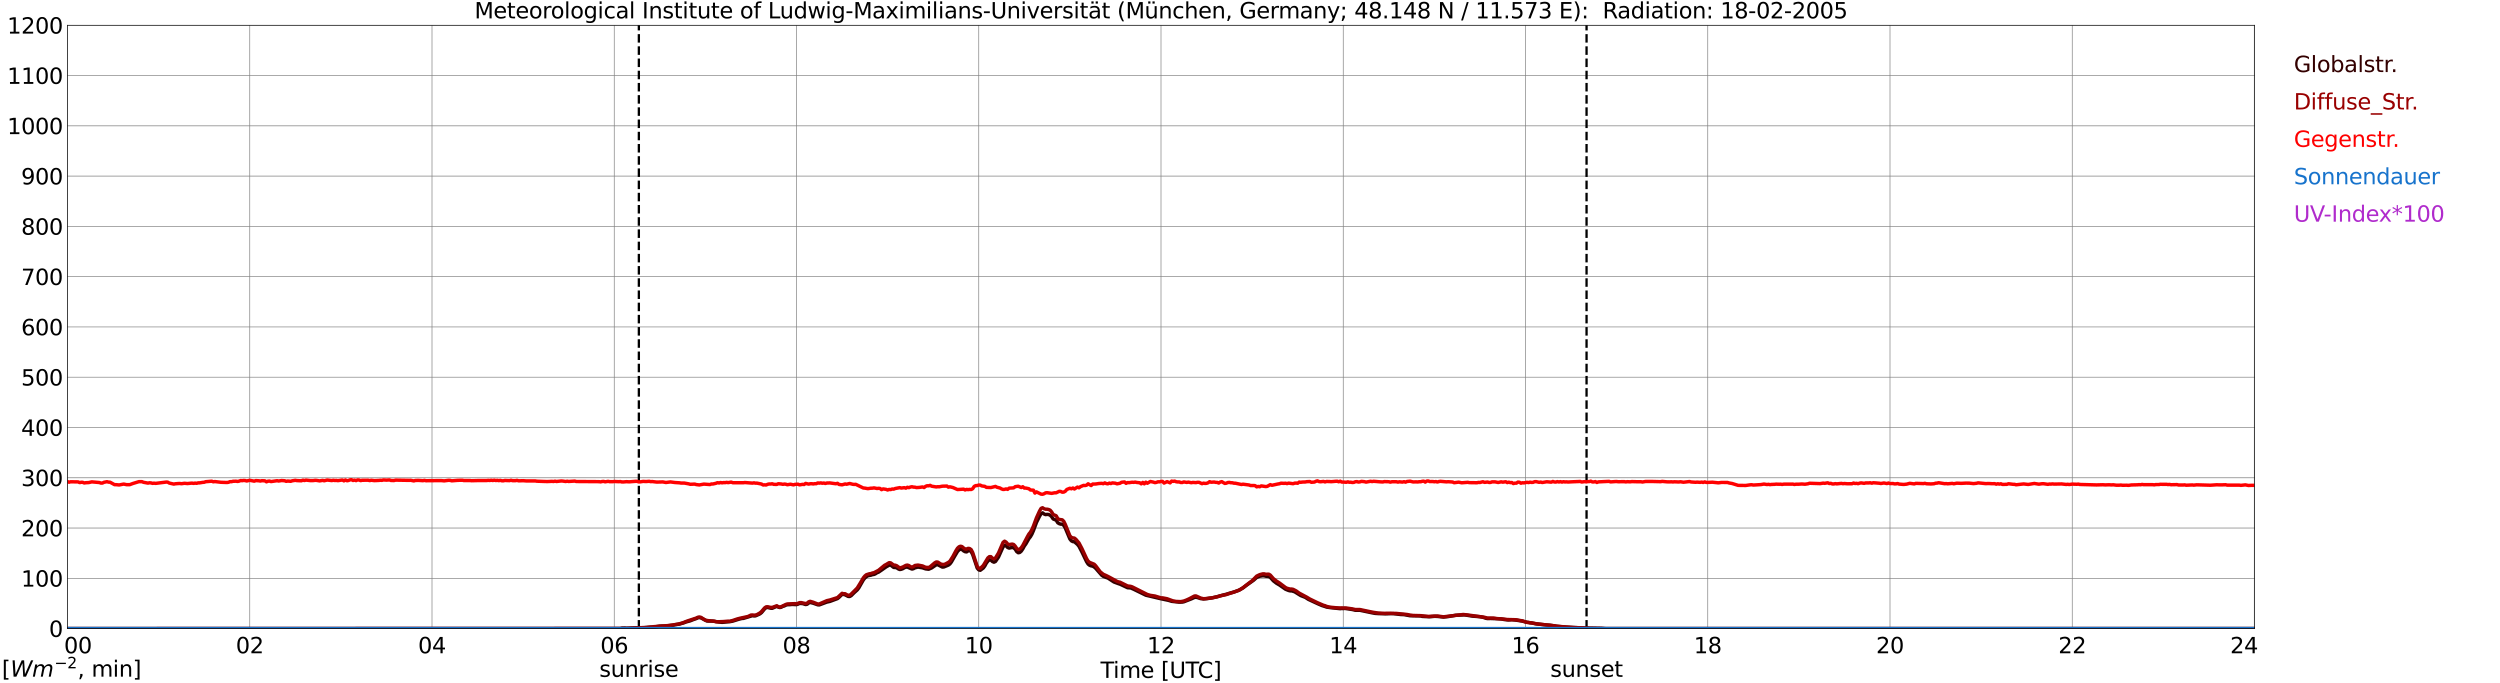 <?xml version="1.0" encoding="utf-8" standalone="no"?>
<!DOCTYPE svg PUBLIC "-//W3C//DTD SVG 1.1//EN"
  "http://www.w3.org/Graphics/SVG/1.1/DTD/svg11.dtd">
<svg xmlns:xlink="http://www.w3.org/1999/xlink" width="1085.4pt" height="296.64pt" viewBox="0 0 1085.4 296.64" xmlns="http://www.w3.org/2000/svg" version="1.1">
 <defs>
  <style type="text/css">*{stroke-linejoin: round; stroke-linecap: butt}</style>
 </defs>
 <g id="figure_1">
  <g id="patch_1">
   <path d="M 0 296.64 
L 1085.4 296.64 
L 1085.4 0 
L 0 0 
z
" style="fill: #ffffff"/>
  </g>
  <g id="axes_1">
   <g id="patch_2">
    <path d="M 29.306 272.909 
L 978.814 272.909 
L 978.814 10.976 
L 29.306 10.976 
z
" style="fill: #ffffff"/>
   </g>
   <g id="patch_3">
    <path d="M 978.814 272.909 
L 978.814 272.909 
L 978.814 10.976 
L 978.814 10.976 
z
" clip-path="url(#p026d0106e2)" style="fill: #d3d3d3; opacity: 0.25; stroke: #d3d3d3; stroke-linejoin: miter"/>
   </g>
   <g id="matplotlib.axis_1">
    <g id="xtick_1">
     <g id="line2d_1">
      <path d="M 29.306 272.909 
L 29.306 10.976 
" clip-path="url(#p026d0106e2)" style="fill: none; stroke: #808080; stroke-width: 0.3; stroke-linecap: square"/>
     </g>
     <g id="line2d_2"/>
     <g id="text_1">
      <!--    00 -->
      <g transform="translate(18.733 283.627) scale(0.095 -0.095)">
       <defs>
        <path id="DejaVuSans-20" transform="scale(0.016)"/>
        <path id="DejaVuSans-30" d="M 2034 4250 
Q 1547 4250 1301 3770 
Q 1056 3291 1056 2328 
Q 1056 1369 1301 889 
Q 1547 409 2034 409 
Q 2525 409 2770 889 
Q 3016 1369 3016 2328 
Q 3016 3291 2770 3770 
Q 2525 4250 2034 4250 
z
M 2034 4750 
Q 2819 4750 3233 4129 
Q 3647 3509 3647 2328 
Q 3647 1150 3233 529 
Q 2819 -91 2034 -91 
Q 1250 -91 836 529 
Q 422 1150 422 2328 
Q 422 3509 836 4129 
Q 1250 4750 2034 4750 
z
" transform="scale(0.016)"/>
       </defs>
       <use xlink:href="#DejaVuSans-20"/>
       <use xlink:href="#DejaVuSans-20" transform="translate(31.787 0)"/>
       <use xlink:href="#DejaVuSans-20" transform="translate(63.574 0)"/>
       <use xlink:href="#DejaVuSans-30" transform="translate(95.361 0)"/>
       <use xlink:href="#DejaVuSans-30" transform="translate(158.984 0)"/>
      </g>
     </g>
    </g>
    <g id="xtick_2">
     <g id="line2d_3">
      <path d="M 108.431 272.909 
L 108.431 10.976 
" clip-path="url(#p026d0106e2)" style="fill: none; stroke: #808080; stroke-width: 0.3; stroke-linecap: square"/>
     </g>
     <g id="line2d_4"/>
     <g id="text_2">
      <!-- 02 -->
      <g transform="translate(102.387 283.627) scale(0.095 -0.095)">
       <defs>
        <path id="DejaVuSans-32" d="M 1228 531 
L 3431 531 
L 3431 0 
L 469 0 
L 469 531 
Q 828 903 1448 1529 
Q 2069 2156 2228 2338 
Q 2531 2678 2651 2914 
Q 2772 3150 2772 3378 
Q 2772 3750 2511 3984 
Q 2250 4219 1831 4219 
Q 1534 4219 1204 4116 
Q 875 4013 500 3803 
L 500 4441 
Q 881 4594 1212 4672 
Q 1544 4750 1819 4750 
Q 2544 4750 2975 4387 
Q 3406 4025 3406 3419 
Q 3406 3131 3298 2873 
Q 3191 2616 2906 2266 
Q 2828 2175 2409 1742 
Q 1991 1309 1228 531 
z
" transform="scale(0.016)"/>
       </defs>
       <use xlink:href="#DejaVuSans-30"/>
       <use xlink:href="#DejaVuSans-32" transform="translate(63.623 0)"/>
      </g>
     </g>
    </g>
    <g id="xtick_3">
     <g id="line2d_5">
      <path d="M 187.557 272.909 
L 187.557 10.976 
" clip-path="url(#p026d0106e2)" style="fill: none; stroke: #808080; stroke-width: 0.3; stroke-linecap: square"/>
     </g>
     <g id="line2d_6"/>
     <g id="text_3">
      <!-- 04 -->
      <g transform="translate(181.513 283.627) scale(0.095 -0.095)">
       <defs>
        <path id="DejaVuSans-34" d="M 2419 4116 
L 825 1625 
L 2419 1625 
L 2419 4116 
z
M 2253 4666 
L 3047 4666 
L 3047 1625 
L 3713 1625 
L 3713 1100 
L 3047 1100 
L 3047 0 
L 2419 0 
L 2419 1100 
L 313 1100 
L 313 1709 
L 2253 4666 
z
" transform="scale(0.016)"/>
       </defs>
       <use xlink:href="#DejaVuSans-30"/>
       <use xlink:href="#DejaVuSans-34" transform="translate(63.623 0)"/>
      </g>
     </g>
    </g>
    <g id="xtick_4">
     <g id="line2d_7">
      <path d="M 266.683 272.909 
L 266.683 10.976 
" clip-path="url(#p026d0106e2)" style="fill: none; stroke: #808080; stroke-width: 0.3; stroke-linecap: square"/>
     </g>
     <g id="line2d_8"/>
     <g id="text_4">
      <!-- 06 -->
      <g transform="translate(260.638 283.627) scale(0.095 -0.095)">
       <defs>
        <path id="DejaVuSans-36" d="M 2113 2584 
Q 1688 2584 1439 2293 
Q 1191 2003 1191 1497 
Q 1191 994 1439 701 
Q 1688 409 2113 409 
Q 2538 409 2786 701 
Q 3034 994 3034 1497 
Q 3034 2003 2786 2293 
Q 2538 2584 2113 2584 
z
M 3366 4563 
L 3366 3988 
Q 3128 4100 2886 4159 
Q 2644 4219 2406 4219 
Q 1781 4219 1451 3797 
Q 1122 3375 1075 2522 
Q 1259 2794 1537 2939 
Q 1816 3084 2150 3084 
Q 2853 3084 3261 2657 
Q 3669 2231 3669 1497 
Q 3669 778 3244 343 
Q 2819 -91 2113 -91 
Q 1303 -91 875 529 
Q 447 1150 447 2328 
Q 447 3434 972 4092 
Q 1497 4750 2381 4750 
Q 2619 4750 2861 4703 
Q 3103 4656 3366 4563 
z
" transform="scale(0.016)"/>
       </defs>
       <use xlink:href="#DejaVuSans-30"/>
       <use xlink:href="#DejaVuSans-36" transform="translate(63.623 0)"/>
      </g>
     </g>
    </g>
    <g id="xtick_5">
     <g id="line2d_9">
      <path d="M 345.808 272.909 
L 345.808 10.976 
" clip-path="url(#p026d0106e2)" style="fill: none; stroke: #808080; stroke-width: 0.3; stroke-linecap: square"/>
     </g>
     <g id="line2d_10"/>
     <g id="text_5">
      <!-- 08 -->
      <g transform="translate(339.764 283.627) scale(0.095 -0.095)">
       <defs>
        <path id="DejaVuSans-38" d="M 2034 2216 
Q 1584 2216 1326 1975 
Q 1069 1734 1069 1313 
Q 1069 891 1326 650 
Q 1584 409 2034 409 
Q 2484 409 2743 651 
Q 3003 894 3003 1313 
Q 3003 1734 2745 1975 
Q 2488 2216 2034 2216 
z
M 1403 2484 
Q 997 2584 770 2862 
Q 544 3141 544 3541 
Q 544 4100 942 4425 
Q 1341 4750 2034 4750 
Q 2731 4750 3128 4425 
Q 3525 4100 3525 3541 
Q 3525 3141 3298 2862 
Q 3072 2584 2669 2484 
Q 3125 2378 3379 2068 
Q 3634 1759 3634 1313 
Q 3634 634 3220 271 
Q 2806 -91 2034 -91 
Q 1263 -91 848 271 
Q 434 634 434 1313 
Q 434 1759 690 2068 
Q 947 2378 1403 2484 
z
M 1172 3481 
Q 1172 3119 1398 2916 
Q 1625 2713 2034 2713 
Q 2441 2713 2670 2916 
Q 2900 3119 2900 3481 
Q 2900 3844 2670 4047 
Q 2441 4250 2034 4250 
Q 1625 4250 1398 4047 
Q 1172 3844 1172 3481 
z
" transform="scale(0.016)"/>
       </defs>
       <use xlink:href="#DejaVuSans-30"/>
       <use xlink:href="#DejaVuSans-38" transform="translate(63.623 0)"/>
      </g>
     </g>
    </g>
    <g id="xtick_6">
     <g id="line2d_11">
      <path d="M 424.934 272.909 
L 424.934 10.976 
" clip-path="url(#p026d0106e2)" style="fill: none; stroke: #808080; stroke-width: 0.3; stroke-linecap: square"/>
     </g>
     <g id="line2d_12"/>
     <g id="text_6">
      <!-- 10 -->
      <g transform="translate(418.89 283.627) scale(0.095 -0.095)">
       <defs>
        <path id="DejaVuSans-31" d="M 794 531 
L 1825 531 
L 1825 4091 
L 703 3866 
L 703 4441 
L 1819 4666 
L 2450 4666 
L 2450 531 
L 3481 531 
L 3481 0 
L 794 0 
L 794 531 
z
" transform="scale(0.016)"/>
       </defs>
       <use xlink:href="#DejaVuSans-31"/>
       <use xlink:href="#DejaVuSans-30" transform="translate(63.623 0)"/>
      </g>
     </g>
    </g>
    <g id="xtick_7">
     <g id="line2d_13">
      <path d="M 504.06 272.909 
L 504.06 10.976 
" clip-path="url(#p026d0106e2)" style="fill: none; stroke: #808080; stroke-width: 0.3; stroke-linecap: square"/>
     </g>
     <g id="line2d_14"/>
     <g id="text_7">
      <!-- 12 -->
      <g transform="translate(498.015 283.627) scale(0.095 -0.095)">
       <use xlink:href="#DejaVuSans-31"/>
       <use xlink:href="#DejaVuSans-32" transform="translate(63.623 0)"/>
      </g>
     </g>
    </g>
    <g id="xtick_8">
     <g id="line2d_15">
      <path d="M 583.185 272.909 
L 583.185 10.976 
" clip-path="url(#p026d0106e2)" style="fill: none; stroke: #808080; stroke-width: 0.3; stroke-linecap: square"/>
     </g>
     <g id="line2d_16"/>
     <g id="text_8">
      <!-- 14 -->
      <g transform="translate(577.141 283.627) scale(0.095 -0.095)">
       <use xlink:href="#DejaVuSans-31"/>
       <use xlink:href="#DejaVuSans-34" transform="translate(63.623 0)"/>
      </g>
     </g>
    </g>
    <g id="xtick_9">
     <g id="line2d_17">
      <path d="M 662.311 272.909 
L 662.311 10.976 
" clip-path="url(#p026d0106e2)" style="fill: none; stroke: #808080; stroke-width: 0.3; stroke-linecap: square"/>
     </g>
     <g id="line2d_18"/>
     <g id="text_9">
      <!-- 16 -->
      <g transform="translate(656.267 283.627) scale(0.095 -0.095)">
       <use xlink:href="#DejaVuSans-31"/>
       <use xlink:href="#DejaVuSans-36" transform="translate(63.623 0)"/>
      </g>
     </g>
    </g>
    <g id="xtick_10">
     <g id="line2d_19">
      <path d="M 741.437 272.909 
L 741.437 10.976 
" clip-path="url(#p026d0106e2)" style="fill: none; stroke: #808080; stroke-width: 0.3; stroke-linecap: square"/>
     </g>
     <g id="line2d_20"/>
     <g id="text_10">
      <!-- 18 -->
      <g transform="translate(735.392 283.627) scale(0.095 -0.095)">
       <use xlink:href="#DejaVuSans-31"/>
       <use xlink:href="#DejaVuSans-38" transform="translate(63.623 0)"/>
      </g>
     </g>
    </g>
    <g id="xtick_11">
     <g id="line2d_21">
      <path d="M 820.562 272.909 
L 820.562 10.976 
" clip-path="url(#p026d0106e2)" style="fill: none; stroke: #808080; stroke-width: 0.3; stroke-linecap: square"/>
     </g>
     <g id="line2d_22"/>
     <g id="text_11">
      <!-- 20 -->
      <g transform="translate(814.518 283.627) scale(0.095 -0.095)">
       <use xlink:href="#DejaVuSans-32"/>
       <use xlink:href="#DejaVuSans-30" transform="translate(63.623 0)"/>
      </g>
     </g>
    </g>
    <g id="xtick_12">
     <g id="line2d_23">
      <path d="M 899.688 272.909 
L 899.688 10.976 
" clip-path="url(#p026d0106e2)" style="fill: none; stroke: #808080; stroke-width: 0.3; stroke-linecap: square"/>
     </g>
     <g id="line2d_24"/>
     <g id="text_12">
      <!-- 22 -->
      <g transform="translate(893.644 283.627) scale(0.095 -0.095)">
       <use xlink:href="#DejaVuSans-32"/>
       <use xlink:href="#DejaVuSans-32" transform="translate(63.623 0)"/>
      </g>
     </g>
    </g>
    <g id="xtick_13">
     <g id="line2d_25">
      <path d="M 978.814 272.909 
L 978.814 10.976 
" clip-path="url(#p026d0106e2)" style="fill: none; stroke: #808080; stroke-width: 0.3; stroke-linecap: square"/>
     </g>
     <g id="line2d_26"/>
     <g id="text_13">
      <!-- 24    -->
      <g transform="translate(968.241 283.627) scale(0.095 -0.095)">
       <use xlink:href="#DejaVuSans-32"/>
       <use xlink:href="#DejaVuSans-34" transform="translate(63.623 0)"/>
       <use xlink:href="#DejaVuSans-20" transform="translate(127.246 0)"/>
       <use xlink:href="#DejaVuSans-20" transform="translate(159.033 0)"/>
       <use xlink:href="#DejaVuSans-20" transform="translate(190.82 0)"/>
      </g>
     </g>
    </g>
    <g id="text_14">
     <!-- Time [UTC] -->
     <g transform="translate(477.806 294.322) scale(0.095 -0.095)">
      <defs>
       <path id="DejaVuSans-54" d="M -19 4666 
L 3928 4666 
L 3928 4134 
L 2272 4134 
L 2272 0 
L 1638 0 
L 1638 4134 
L -19 4134 
L -19 4666 
z
" transform="scale(0.016)"/>
       <path id="DejaVuSans-69" d="M 603 3500 
L 1178 3500 
L 1178 0 
L 603 0 
L 603 3500 
z
M 603 4863 
L 1178 4863 
L 1178 4134 
L 603 4134 
L 603 4863 
z
" transform="scale(0.016)"/>
       <path id="DejaVuSans-6d" d="M 3328 2828 
Q 3544 3216 3844 3400 
Q 4144 3584 4550 3584 
Q 5097 3584 5394 3201 
Q 5691 2819 5691 2113 
L 5691 0 
L 5113 0 
L 5113 2094 
Q 5113 2597 4934 2840 
Q 4756 3084 4391 3084 
Q 3944 3084 3684 2787 
Q 3425 2491 3425 1978 
L 3425 0 
L 2847 0 
L 2847 2094 
Q 2847 2600 2669 2842 
Q 2491 3084 2119 3084 
Q 1678 3084 1418 2786 
Q 1159 2488 1159 1978 
L 1159 0 
L 581 0 
L 581 3500 
L 1159 3500 
L 1159 2956 
Q 1356 3278 1631 3431 
Q 1906 3584 2284 3584 
Q 2666 3584 2933 3390 
Q 3200 3197 3328 2828 
z
" transform="scale(0.016)"/>
       <path id="DejaVuSans-65" d="M 3597 1894 
L 3597 1613 
L 953 1613 
Q 991 1019 1311 708 
Q 1631 397 2203 397 
Q 2534 397 2845 478 
Q 3156 559 3463 722 
L 3463 178 
Q 3153 47 2828 -22 
Q 2503 -91 2169 -91 
Q 1331 -91 842 396 
Q 353 884 353 1716 
Q 353 2575 817 3079 
Q 1281 3584 2069 3584 
Q 2775 3584 3186 3129 
Q 3597 2675 3597 1894 
z
M 3022 2063 
Q 3016 2534 2758 2815 
Q 2500 3097 2075 3097 
Q 1594 3097 1305 2825 
Q 1016 2553 972 2059 
L 3022 2063 
z
" transform="scale(0.016)"/>
       <path id="DejaVuSans-5b" d="M 550 4863 
L 1875 4863 
L 1875 4416 
L 1125 4416 
L 1125 -397 
L 1875 -397 
L 1875 -844 
L 550 -844 
L 550 4863 
z
" transform="scale(0.016)"/>
       <path id="DejaVuSans-55" d="M 556 4666 
L 1191 4666 
L 1191 1831 
Q 1191 1081 1462 751 
Q 1734 422 2344 422 
Q 2950 422 3222 751 
Q 3494 1081 3494 1831 
L 3494 4666 
L 4128 4666 
L 4128 1753 
Q 4128 841 3676 375 
Q 3225 -91 2344 -91 
Q 1459 -91 1007 375 
Q 556 841 556 1753 
L 556 4666 
z
" transform="scale(0.016)"/>
       <path id="DejaVuSans-43" d="M 4122 4306 
L 4122 3641 
Q 3803 3938 3442 4084 
Q 3081 4231 2675 4231 
Q 1875 4231 1450 3742 
Q 1025 3253 1025 2328 
Q 1025 1406 1450 917 
Q 1875 428 2675 428 
Q 3081 428 3442 575 
Q 3803 722 4122 1019 
L 4122 359 
Q 3791 134 3420 21 
Q 3050 -91 2638 -91 
Q 1578 -91 968 557 
Q 359 1206 359 2328 
Q 359 3453 968 4101 
Q 1578 4750 2638 4750 
Q 3056 4750 3426 4639 
Q 3797 4528 4122 4306 
z
" transform="scale(0.016)"/>
       <path id="DejaVuSans-5d" d="M 1947 4863 
L 1947 -844 
L 622 -844 
L 622 -397 
L 1369 -397 
L 1369 4416 
L 622 4416 
L 622 4863 
L 1947 4863 
z
" transform="scale(0.016)"/>
      </defs>
      <use xlink:href="#DejaVuSans-54"/>
      <use xlink:href="#DejaVuSans-69" transform="translate(57.959 0)"/>
      <use xlink:href="#DejaVuSans-6d" transform="translate(85.742 0)"/>
      <use xlink:href="#DejaVuSans-65" transform="translate(183.154 0)"/>
      <use xlink:href="#DejaVuSans-20" transform="translate(244.678 0)"/>
      <use xlink:href="#DejaVuSans-5b" transform="translate(276.465 0)"/>
      <use xlink:href="#DejaVuSans-55" transform="translate(315.479 0)"/>
      <use xlink:href="#DejaVuSans-54" transform="translate(388.672 0)"/>
      <use xlink:href="#DejaVuSans-43" transform="translate(443.881 0)"/>
      <use xlink:href="#DejaVuSans-5d" transform="translate(513.705 0)"/>
     </g>
    </g>
   </g>
   <g id="matplotlib.axis_2">
    <g id="ytick_1">
     <g id="line2d_27">
      <path d="M 29.306 272.909 
L 978.814 272.909 
" clip-path="url(#p026d0106e2)" style="fill: none; stroke: #808080; stroke-width: 0.3; stroke-linecap: square"/>
     </g>
     <g id="line2d_28"/>
     <g id="text_15">
      <!-- 0 -->
      <g transform="translate(21.261 276.518) scale(0.095 -0.095)">
       <use xlink:href="#DejaVuSans-30"/>
      </g>
     </g>
    </g>
    <g id="ytick_2">
     <g id="line2d_29">
      <path d="M 29.306 251.081 
L 978.814 251.081 
" clip-path="url(#p026d0106e2)" style="fill: none; stroke: #808080; stroke-width: 0.3; stroke-linecap: square"/>
     </g>
     <g id="line2d_30"/>
     <g id="text_16">
      <!-- 100 -->
      <g transform="translate(9.173 254.69) scale(0.095 -0.095)">
       <use xlink:href="#DejaVuSans-31"/>
       <use xlink:href="#DejaVuSans-30" transform="translate(63.623 0)"/>
       <use xlink:href="#DejaVuSans-30" transform="translate(127.246 0)"/>
      </g>
     </g>
    </g>
    <g id="ytick_3">
     <g id="line2d_31">
      <path d="M 29.306 229.253 
L 978.814 229.253 
" clip-path="url(#p026d0106e2)" style="fill: none; stroke: #808080; stroke-width: 0.3; stroke-linecap: square"/>
     </g>
     <g id="line2d_32"/>
     <g id="text_17">
      <!-- 200 -->
      <g transform="translate(9.173 232.863) scale(0.095 -0.095)">
       <use xlink:href="#DejaVuSans-32"/>
       <use xlink:href="#DejaVuSans-30" transform="translate(63.623 0)"/>
       <use xlink:href="#DejaVuSans-30" transform="translate(127.246 0)"/>
      </g>
     </g>
    </g>
    <g id="ytick_4">
     <g id="line2d_33">
      <path d="M 29.306 207.426 
L 978.814 207.426 
" clip-path="url(#p026d0106e2)" style="fill: none; stroke: #808080; stroke-width: 0.3; stroke-linecap: square"/>
     </g>
     <g id="line2d_34"/>
     <g id="text_18">
      <!-- 300 -->
      <g transform="translate(9.173 211.035) scale(0.095 -0.095)">
       <defs>
        <path id="DejaVuSans-33" d="M 2597 2516 
Q 3050 2419 3304 2112 
Q 3559 1806 3559 1356 
Q 3559 666 3084 287 
Q 2609 -91 1734 -91 
Q 1441 -91 1130 -33 
Q 819 25 488 141 
L 488 750 
Q 750 597 1062 519 
Q 1375 441 1716 441 
Q 2309 441 2620 675 
Q 2931 909 2931 1356 
Q 2931 1769 2642 2001 
Q 2353 2234 1838 2234 
L 1294 2234 
L 1294 2753 
L 1863 2753 
Q 2328 2753 2575 2939 
Q 2822 3125 2822 3475 
Q 2822 3834 2567 4026 
Q 2313 4219 1838 4219 
Q 1578 4219 1281 4162 
Q 984 4106 628 3988 
L 628 4550 
Q 988 4650 1302 4700 
Q 1616 4750 1894 4750 
Q 2613 4750 3031 4423 
Q 3450 4097 3450 3541 
Q 3450 3153 3228 2886 
Q 3006 2619 2597 2516 
z
" transform="scale(0.016)"/>
       </defs>
       <use xlink:href="#DejaVuSans-33"/>
       <use xlink:href="#DejaVuSans-30" transform="translate(63.623 0)"/>
       <use xlink:href="#DejaVuSans-30" transform="translate(127.246 0)"/>
      </g>
     </g>
    </g>
    <g id="ytick_5">
     <g id="line2d_35">
      <path d="M 29.306 185.598 
L 978.814 185.598 
" clip-path="url(#p026d0106e2)" style="fill: none; stroke: #808080; stroke-width: 0.3; stroke-linecap: square"/>
     </g>
     <g id="line2d_36"/>
     <g id="text_19">
      <!-- 400 -->
      <g transform="translate(9.173 189.207) scale(0.095 -0.095)">
       <use xlink:href="#DejaVuSans-34"/>
       <use xlink:href="#DejaVuSans-30" transform="translate(63.623 0)"/>
       <use xlink:href="#DejaVuSans-30" transform="translate(127.246 0)"/>
      </g>
     </g>
    </g>
    <g id="ytick_6">
     <g id="line2d_37">
      <path d="M 29.306 163.77 
L 978.814 163.77 
" clip-path="url(#p026d0106e2)" style="fill: none; stroke: #808080; stroke-width: 0.3; stroke-linecap: square"/>
     </g>
     <g id="line2d_38"/>
     <g id="text_20">
      <!-- 500 -->
      <g transform="translate(9.173 167.379) scale(0.095 -0.095)">
       <defs>
        <path id="DejaVuSans-35" d="M 691 4666 
L 3169 4666 
L 3169 4134 
L 1269 4134 
L 1269 2991 
Q 1406 3038 1543 3061 
Q 1681 3084 1819 3084 
Q 2600 3084 3056 2656 
Q 3513 2228 3513 1497 
Q 3513 744 3044 326 
Q 2575 -91 1722 -91 
Q 1428 -91 1123 -41 
Q 819 9 494 109 
L 494 744 
Q 775 591 1075 516 
Q 1375 441 1709 441 
Q 2250 441 2565 725 
Q 2881 1009 2881 1497 
Q 2881 1984 2565 2268 
Q 2250 2553 1709 2553 
Q 1456 2553 1204 2497 
Q 953 2441 691 2322 
L 691 4666 
z
" transform="scale(0.016)"/>
       </defs>
       <use xlink:href="#DejaVuSans-35"/>
       <use xlink:href="#DejaVuSans-30" transform="translate(63.623 0)"/>
       <use xlink:href="#DejaVuSans-30" transform="translate(127.246 0)"/>
      </g>
     </g>
    </g>
    <g id="ytick_7">
     <g id="line2d_39">
      <path d="M 29.306 141.942 
L 978.814 141.942 
" clip-path="url(#p026d0106e2)" style="fill: none; stroke: #808080; stroke-width: 0.3; stroke-linecap: square"/>
     </g>
     <g id="line2d_40"/>
     <g id="text_21">
      <!-- 600 -->
      <g transform="translate(9.173 145.551) scale(0.095 -0.095)">
       <use xlink:href="#DejaVuSans-36"/>
       <use xlink:href="#DejaVuSans-30" transform="translate(63.623 0)"/>
       <use xlink:href="#DejaVuSans-30" transform="translate(127.246 0)"/>
      </g>
     </g>
    </g>
    <g id="ytick_8">
     <g id="line2d_41">
      <path d="M 29.306 120.114 
L 978.814 120.114 
" clip-path="url(#p026d0106e2)" style="fill: none; stroke: #808080; stroke-width: 0.3; stroke-linecap: square"/>
     </g>
     <g id="line2d_42"/>
     <g id="text_22">
      <!-- 700 -->
      <g transform="translate(9.173 123.724) scale(0.095 -0.095)">
       <defs>
        <path id="DejaVuSans-37" d="M 525 4666 
L 3525 4666 
L 3525 4397 
L 1831 0 
L 1172 0 
L 2766 4134 
L 525 4134 
L 525 4666 
z
" transform="scale(0.016)"/>
       </defs>
       <use xlink:href="#DejaVuSans-37"/>
       <use xlink:href="#DejaVuSans-30" transform="translate(63.623 0)"/>
       <use xlink:href="#DejaVuSans-30" transform="translate(127.246 0)"/>
      </g>
     </g>
    </g>
    <g id="ytick_9">
     <g id="line2d_43">
      <path d="M 29.306 98.287 
L 978.814 98.287 
" clip-path="url(#p026d0106e2)" style="fill: none; stroke: #808080; stroke-width: 0.3; stroke-linecap: square"/>
     </g>
     <g id="line2d_44"/>
     <g id="text_23">
      <!-- 800 -->
      <g transform="translate(9.173 101.896) scale(0.095 -0.095)">
       <use xlink:href="#DejaVuSans-38"/>
       <use xlink:href="#DejaVuSans-30" transform="translate(63.623 0)"/>
       <use xlink:href="#DejaVuSans-30" transform="translate(127.246 0)"/>
      </g>
     </g>
    </g>
    <g id="ytick_10">
     <g id="line2d_45">
      <path d="M 29.306 76.459 
L 978.814 76.459 
" clip-path="url(#p026d0106e2)" style="fill: none; stroke: #808080; stroke-width: 0.3; stroke-linecap: square"/>
     </g>
     <g id="line2d_46"/>
     <g id="text_24">
      <!-- 900 -->
      <g transform="translate(9.173 80.068) scale(0.095 -0.095)">
       <defs>
        <path id="DejaVuSans-39" d="M 703 97 
L 703 672 
Q 941 559 1184 500 
Q 1428 441 1663 441 
Q 2288 441 2617 861 
Q 2947 1281 2994 2138 
Q 2813 1869 2534 1725 
Q 2256 1581 1919 1581 
Q 1219 1581 811 2004 
Q 403 2428 403 3163 
Q 403 3881 828 4315 
Q 1253 4750 1959 4750 
Q 2769 4750 3195 4129 
Q 3622 3509 3622 2328 
Q 3622 1225 3098 567 
Q 2575 -91 1691 -91 
Q 1453 -91 1209 -44 
Q 966 3 703 97 
z
M 1959 2075 
Q 2384 2075 2632 2365 
Q 2881 2656 2881 3163 
Q 2881 3666 2632 3958 
Q 2384 4250 1959 4250 
Q 1534 4250 1286 3958 
Q 1038 3666 1038 3163 
Q 1038 2656 1286 2365 
Q 1534 2075 1959 2075 
z
" transform="scale(0.016)"/>
       </defs>
       <use xlink:href="#DejaVuSans-39"/>
       <use xlink:href="#DejaVuSans-30" transform="translate(63.623 0)"/>
       <use xlink:href="#DejaVuSans-30" transform="translate(127.246 0)"/>
      </g>
     </g>
    </g>
    <g id="ytick_11">
     <g id="line2d_47">
      <path d="M 29.306 54.631 
L 978.814 54.631 
" clip-path="url(#p026d0106e2)" style="fill: none; stroke: #808080; stroke-width: 0.3; stroke-linecap: square"/>
     </g>
     <g id="line2d_48"/>
     <g id="text_25">
      <!-- 1000 -->
      <g transform="translate(3.128 58.24) scale(0.095 -0.095)">
       <use xlink:href="#DejaVuSans-31"/>
       <use xlink:href="#DejaVuSans-30" transform="translate(63.623 0)"/>
       <use xlink:href="#DejaVuSans-30" transform="translate(127.246 0)"/>
       <use xlink:href="#DejaVuSans-30" transform="translate(190.869 0)"/>
      </g>
     </g>
    </g>
    <g id="ytick_12">
     <g id="line2d_49">
      <path d="M 29.306 32.803 
L 978.814 32.803 
" clip-path="url(#p026d0106e2)" style="fill: none; stroke: #808080; stroke-width: 0.3; stroke-linecap: square"/>
     </g>
     <g id="line2d_50"/>
     <g id="text_26">
      <!-- 1100 -->
      <g transform="translate(3.128 36.413) scale(0.095 -0.095)">
       <use xlink:href="#DejaVuSans-31"/>
       <use xlink:href="#DejaVuSans-31" transform="translate(63.623 0)"/>
       <use xlink:href="#DejaVuSans-30" transform="translate(127.246 0)"/>
       <use xlink:href="#DejaVuSans-30" transform="translate(190.869 0)"/>
      </g>
     </g>
    </g>
    <g id="ytick_13">
     <g id="line2d_51">
      <path d="M 29.306 10.976 
L 978.814 10.976 
" clip-path="url(#p026d0106e2)" style="fill: none; stroke: #808080; stroke-width: 0.3; stroke-linecap: square"/>
     </g>
     <g id="line2d_52"/>
     <g id="text_27">
      <!-- 1200 -->
      <g transform="translate(3.128 14.585) scale(0.095 -0.095)">
       <use xlink:href="#DejaVuSans-31"/>
       <use xlink:href="#DejaVuSans-32" transform="translate(63.623 0)"/>
       <use xlink:href="#DejaVuSans-30" transform="translate(127.246 0)"/>
       <use xlink:href="#DejaVuSans-30" transform="translate(190.869 0)"/>
      </g>
     </g>
    </g>
   </g>
   <g id="line2d_53">
    <path d="M 277.365 272.909 
L 277.365 10.976 
" clip-path="url(#p026d0106e2)" style="fill: none; stroke-dasharray: 3.7,1.6; stroke-dashoffset: 0; stroke: #000000"/>
   </g>
   <g id="line2d_54">
    <path d="M 688.818 272.909 
L 688.818 10.976 
" clip-path="url(#p026d0106e2)" style="fill: none; stroke-dasharray: 3.7,1.6; stroke-dashoffset: 0; stroke: #000000"/>
   </g>
   <g id="line2d_55">
    <path d="M 29.306 272.909 
L 269.32 272.909 
L 269.98 272.697 
L 271.298 272.658 
L 271.958 272.739 
L 275.255 272.616 
L 279.211 272.533 
L 284.486 272.125 
L 286.464 271.837 
L 288.442 271.798 
L 291.08 271.551 
L 292.399 271.429 
L 293.058 271.224 
L 295.036 270.938 
L 297.014 270.364 
L 297.674 270.078 
L 299.652 269.545 
L 300.971 269.013 
L 302.289 268.561 
L 302.949 268.233 
L 303.608 268.111 
L 304.267 268.233 
L 306.905 269.626 
L 309.543 269.667 
L 312.18 270.078 
L 313.499 270.2 
L 316.796 269.914 
L 318.114 269.667 
L 319.433 269.257 
L 320.752 268.849 
L 322.071 268.521 
L 322.73 268.48 
L 326.686 267.293 
L 327.346 267.415 
L 328.005 267.373 
L 329.324 266.801 
L 329.983 266.474 
L 330.643 265.941 
L 331.961 264.344 
L 332.621 263.811 
L 333.28 263.73 
L 334.599 264.058 
L 335.258 264.097 
L 337.236 263.237 
L 337.896 263.567 
L 338.555 263.77 
L 339.215 263.606 
L 339.874 263.237 
L 340.533 263.073 
L 341.193 262.707 
L 341.852 262.543 
L 343.171 262.501 
L 343.83 262.418 
L 345.808 262.501 
L 346.468 262.296 
L 347.127 261.969 
L 348.446 262.049 
L 349.765 262.46 
L 350.424 262.338 
L 351.083 261.805 
L 351.743 261.558 
L 353.062 261.886 
L 355.04 262.582 
L 355.699 262.624 
L 358.996 261.395 
L 360.315 261.109 
L 363.612 259.88 
L 364.271 259.347 
L 365.59 258.038 
L 366.249 258.077 
L 366.909 258.243 
L 368.227 258.937 
L 368.887 258.978 
L 369.546 258.609 
L 370.865 257.3 
L 372.184 256.112 
L 372.843 255.252 
L 374.821 251.771 
L 375.481 250.952 
L 376.14 250.378 
L 376.799 249.97 
L 378.118 249.723 
L 378.777 249.479 
L 379.437 249.396 
L 380.096 249.11 
L 380.756 248.658 
L 381.415 248.414 
L 382.734 247.512 
L 384.712 246.12 
L 386.031 245.382 
L 386.69 245.343 
L 388.009 246.366 
L 388.668 246.366 
L 389.328 246.53 
L 389.987 246.98 
L 390.646 247.266 
L 391.306 247.143 
L 391.965 246.899 
L 392.624 246.488 
L 393.284 246.242 
L 393.943 246.203 
L 395.262 246.774 
L 395.921 247.063 
L 396.581 246.899 
L 397.24 246.53 
L 398.559 246.203 
L 400.537 246.53 
L 401.856 246.98 
L 403.175 247.143 
L 404.493 246.569 
L 406.471 245.218 
L 407.131 245.179 
L 409.109 246.203 
L 409.768 246.161 
L 411.746 245.343 
L 412.406 244.849 
L 413.065 243.989 
L 414.384 241.656 
L 415.703 239.445 
L 416.362 238.748 
L 417.022 238.421 
L 417.681 238.585 
L 418.34 239.159 
L 419 239.525 
L 419.659 239.608 
L 420.318 239.159 
L 420.978 239.034 
L 421.637 239.486 
L 422.297 240.754 
L 424.275 246.652 
L 424.934 247.429 
L 425.593 247.593 
L 426.912 246.611 
L 427.572 245.709 
L 428.231 244.483 
L 428.89 243.622 
L 429.55 243.048 
L 430.209 243.171 
L 430.869 243.786 
L 431.528 244.072 
L 432.187 243.786 
L 433.506 241.861 
L 434.825 238.912 
L 435.484 237.439 
L 436.144 236.742 
L 436.803 236.987 
L 437.462 237.683 
L 438.122 237.969 
L 439.44 237.683 
L 440.1 237.847 
L 440.759 238.421 
L 441.419 239.486 
L 442.078 239.977 
L 442.737 239.855 
L 443.397 239.281 
L 444.056 238.299 
L 444.716 237.07 
L 445.375 236.168 
L 446.694 233.874 
L 447.353 233.056 
L 448.012 231.91 
L 448.672 230.395 
L 449.991 226.83 
L 451.309 224.17 
L 451.969 223.063 
L 452.628 222.655 
L 453.287 223.146 
L 453.947 223.432 
L 454.606 223.31 
L 455.266 223.39 
L 455.925 223.678 
L 456.584 224.333 
L 457.244 225.316 
L 458.563 225.848 
L 459.222 226.955 
L 459.881 227.363 
L 460.541 227.568 
L 461.2 227.568 
L 461.859 228.101 
L 462.519 229.288 
L 464.497 233.999 
L 465.156 234.817 
L 465.816 235.145 
L 466.475 235.225 
L 467.794 236.373 
L 468.453 237.192 
L 469.772 239.731 
L 471.75 243.867 
L 472.409 244.891 
L 473.069 245.423 
L 473.728 245.67 
L 474.388 245.792 
L 475.047 246.161 
L 475.706 246.733 
L 478.344 249.765 
L 479.003 250.214 
L 480.322 250.747 
L 480.981 250.952 
L 483.619 252.672 
L 485.597 253.41 
L 486.256 253.613 
L 489.553 255.169 
L 490.872 255.252 
L 492.191 255.826 
L 497.466 258.406 
L 504.06 259.963 
L 507.357 260.657 
L 508.675 261.067 
L 511.972 261.436 
L 513.291 261.395 
L 513.95 261.272 
L 517.247 260.002 
L 518.566 259.389 
L 519.226 259.306 
L 519.885 259.43 
L 521.204 259.88 
L 522.522 260.044 
L 524.501 259.838 
L 526.479 259.511 
L 528.457 259.061 
L 531.094 258.323 
L 532.413 257.996 
L 533.732 257.586 
L 535.71 257.014 
L 537.688 256.359 
L 539.666 255.252 
L 540.985 254.229 
L 544.282 251.893 
L 545.601 250.706 
L 546.919 250.173 
L 548.238 249.97 
L 548.898 250.009 
L 549.557 250.173 
L 550.876 250.297 
L 551.535 250.706 
L 552.854 252.181 
L 554.173 253.205 
L 555.491 253.982 
L 558.129 255.826 
L 559.448 256.359 
L 560.107 256.523 
L 560.766 256.523 
L 562.085 256.931 
L 564.063 258.16 
L 564.723 258.57 
L 566.701 259.347 
L 568.02 260.207 
L 571.976 262.049 
L 573.954 262.91 
L 575.273 263.32 
L 575.932 263.567 
L 577.91 263.852 
L 581.867 264.263 
L 582.526 264.18 
L 583.185 264.221 
L 583.845 264.138 
L 587.142 264.63 
L 588.46 264.957 
L 590.439 264.957 
L 595.714 266.064 
L 597.032 266.31 
L 598.351 266.391 
L 601.648 266.513 
L 603.626 266.433 
L 604.945 266.433 
L 608.242 266.801 
L 609.561 266.843 
L 612.198 267.334 
L 616.814 267.415 
L 617.473 267.62 
L 620.77 267.784 
L 622.748 267.578 
L 624.067 267.62 
L 626.705 267.906 
L 628.683 267.701 
L 631.98 267.129 
L 635.936 266.965 
L 639.233 267.498 
L 642.53 267.742 
L 643.848 267.989 
L 645.167 268.438 
L 645.827 268.561 
L 647.145 268.521 
L 650.442 268.644 
L 651.761 268.727 
L 653.08 268.971 
L 654.399 269.135 
L 655.058 269.176 
L 656.377 269.054 
L 658.355 269.257 
L 660.992 269.667 
L 662.97 270.2 
L 663.63 270.241 
L 664.289 270.405 
L 664.949 270.447 
L 666.927 270.855 
L 671.542 271.346 
L 672.861 271.429 
L 674.839 271.715 
L 675.499 271.879 
L 678.796 272.167 
L 680.114 272.289 
L 682.092 272.37 
L 688.027 272.658 
L 692.643 272.739 
L 694.621 272.78 
L 695.939 272.821 
L 697.258 272.909 
L 978.154 272.909 
L 978.154 272.909 
" clip-path="url(#p026d0106e2)" style="fill: none; stroke: #330000; stroke-width: 1.5; stroke-linecap: square"/>
   </g>
   <g id="line2d_56">
    <path d="M 29.306 272.909 
L 271.958 272.828 
L 278.552 272.494 
L 280.53 272.45 
L 282.508 272.241 
L 283.167 272.241 
L 283.827 272.073 
L 285.145 271.99 
L 290.42 271.569 
L 294.377 270.981 
L 296.355 270.436 
L 298.333 269.639 
L 302.289 268.338 
L 302.949 268.002 
L 303.608 267.875 
L 304.267 268.002 
L 306.246 269.261 
L 307.564 269.471 
L 310.202 269.722 
L 310.861 269.931 
L 312.18 269.931 
L 314.158 269.849 
L 316.136 269.68 
L 316.796 269.722 
L 318.114 269.386 
L 320.093 268.716 
L 321.411 268.38 
L 324.708 267.666 
L 326.027 267.037 
L 326.686 266.993 
L 327.346 267.079 
L 328.005 267.037 
L 328.665 266.825 
L 329.983 266.07 
L 330.643 265.483 
L 331.961 263.929 
L 332.621 263.468 
L 333.28 263.427 
L 334.599 263.719 
L 335.258 263.719 
L 337.236 263.006 
L 337.896 263.383 
L 338.555 263.595 
L 339.215 263.383 
L 341.193 262.418 
L 341.852 262.209 
L 343.83 262.126 
L 345.149 262.082 
L 345.808 262.167 
L 347.127 261.663 
L 347.787 261.622 
L 349.765 262.041 
L 350.424 261.873 
L 351.083 261.286 
L 351.743 261.076 
L 353.062 261.454 
L 355.04 262.25 
L 355.699 262.209 
L 358.996 260.781 
L 360.315 260.489 
L 363.612 259.439 
L 365.59 257.592 
L 366.249 257.802 
L 366.909 257.76 
L 367.568 258.179 
L 368.227 258.43 
L 368.887 258.43 
L 369.546 257.926 
L 370.865 256.625 
L 372.184 255.283 
L 373.502 253.142 
L 374.821 250.876 
L 375.481 250.077 
L 376.14 249.531 
L 377.459 249.112 
L 378.118 249.029 
L 378.777 248.776 
L 379.437 248.649 
L 381.415 247.602 
L 384.053 245.419 
L 384.712 245.083 
L 386.031 244.284 
L 386.69 244.369 
L 388.009 245.334 
L 388.668 245.375 
L 389.328 245.628 
L 390.646 246.593 
L 391.965 246.174 
L 393.284 245.46 
L 393.943 245.334 
L 394.603 245.543 
L 395.262 246.006 
L 395.921 246.216 
L 396.581 245.965 
L 397.24 245.502 
L 398.559 245.334 
L 400.537 245.711 
L 401.856 246.301 
L 403.175 246.384 
L 403.834 246.048 
L 405.812 244.369 
L 406.471 243.991 
L 407.131 244.033 
L 408.45 244.873 
L 409.109 245.041 
L 409.768 245.083 
L 410.428 244.873 
L 411.746 244.159 
L 412.406 243.655 
L 413.725 241.555 
L 415.043 239.08 
L 415.703 238.03 
L 416.362 237.402 
L 417.022 237.148 
L 417.681 237.316 
L 418.34 237.904 
L 419 238.325 
L 419.659 238.366 
L 420.318 238.072 
L 420.978 238.157 
L 421.637 238.617 
L 422.297 239.877 
L 424.275 245.879 
L 424.934 246.72 
L 425.593 246.803 
L 426.912 245.502 
L 428.89 242.228 
L 429.55 241.682 
L 430.209 241.682 
L 430.869 242.354 
L 431.528 242.564 
L 432.187 242.269 
L 433.506 240.086 
L 435.484 235.47 
L 436.144 234.966 
L 436.803 235.343 
L 437.462 236.142 
L 438.122 236.435 
L 439.44 236.225 
L 440.1 236.393 
L 440.759 237.107 
L 441.419 238.115 
L 442.078 238.617 
L 442.737 238.408 
L 443.397 237.779 
L 444.056 236.812 
L 446.034 233.036 
L 446.694 231.86 
L 447.353 231.063 
L 448.012 229.886 
L 448.672 228.376 
L 449.991 224.807 
L 451.309 221.91 
L 451.969 220.736 
L 452.628 220.441 
L 453.287 220.863 
L 453.947 221.072 
L 454.606 221.072 
L 455.266 221.199 
L 455.925 221.491 
L 456.584 222.247 
L 457.244 223.382 
L 458.563 223.927 
L 459.222 225.143 
L 459.881 225.521 
L 461.2 225.689 
L 461.859 226.361 
L 462.519 227.704 
L 464.497 232.615 
L 465.156 233.329 
L 465.816 233.538 
L 466.475 233.623 
L 467.134 234.169 
L 468.453 235.721 
L 469.772 238.24 
L 471.75 242.522 
L 472.409 243.614 
L 473.069 244.159 
L 475.047 244.956 
L 475.706 245.628 
L 477.685 248.272 
L 479.003 249.322 
L 480.322 249.909 
L 481.641 250.581 
L 484.938 252.386 
L 485.597 252.637 
L 486.256 252.764 
L 489.553 254.401 
L 490.872 254.569 
L 491.532 254.779 
L 498.125 258.094 
L 499.444 258.472 
L 501.422 258.767 
L 504.06 259.563 
L 504.719 259.563 
L 506.697 259.943 
L 509.335 260.908 
L 510.654 261.117 
L 512.632 261.2 
L 513.95 260.949 
L 515.269 260.445 
L 516.588 259.817 
L 518.566 258.767 
L 519.226 258.725 
L 520.544 259.312 
L 521.204 259.648 
L 522.522 259.943 
L 523.841 259.858 
L 525.16 259.648 
L 525.819 259.648 
L 528.457 259.103 
L 529.776 258.684 
L 532.413 258.138 
L 533.732 257.675 
L 535.71 257.088 
L 538.348 256.038 
L 539.666 255.156 
L 542.304 253.1 
L 543.623 252.135 
L 545.601 250.121 
L 546.919 249.49 
L 548.238 249.154 
L 548.898 249.154 
L 549.557 249.322 
L 550.876 249.28 
L 551.535 249.699 
L 552.854 251.212 
L 554.173 252.26 
L 555.491 253.1 
L 558.129 255.073 
L 558.788 255.409 
L 560.107 255.743 
L 560.766 255.743 
L 561.426 255.87 
L 562.745 256.542 
L 564.063 257.507 
L 567.36 259.271 
L 568.679 260.068 
L 571.976 261.663 
L 574.613 262.796 
L 575.273 262.964 
L 575.932 263.259 
L 577.251 263.595 
L 579.889 263.846 
L 581.207 263.929 
L 584.504 263.973 
L 587.142 264.35 
L 588.46 264.643 
L 590.439 264.643 
L 595.054 265.61 
L 596.373 265.861 
L 598.351 266.155 
L 600.989 266.28 
L 602.967 266.238 
L 606.264 266.323 
L 608.901 266.574 
L 610.879 266.784 
L 612.198 267.037 
L 613.517 267.203 
L 616.814 267.288 
L 620.111 267.624 
L 621.429 267.539 
L 624.067 267.456 
L 625.386 267.624 
L 626.705 267.792 
L 635.276 266.784 
L 637.255 266.993 
L 644.508 268.002 
L 645.827 268.338 
L 648.464 268.338 
L 649.783 268.548 
L 653.08 268.799 
L 654.399 268.967 
L 657.695 269.052 
L 658.355 269.093 
L 659.674 269.344 
L 660.992 269.554 
L 662.311 270.017 
L 662.97 270.185 
L 664.289 270.353 
L 667.586 270.898 
L 672.861 271.486 
L 674.839 271.695 
L 676.158 271.905 
L 680.774 272.282 
L 682.752 272.45 
L 686.049 272.577 
L 687.368 272.577 
L 688.027 272.704 
L 688.686 272.66 
L 690.005 272.787 
L 695.28 272.828 
L 696.599 272.909 
L 978.154 272.909 
L 978.154 272.909 
" clip-path="url(#p026d0106e2)" style="fill: none; stroke: #990000; stroke-width: 1.5; stroke-linecap: square"/>
   </g>
   <g id="line2d_57">
    <path d="M 29.306 209.08 
L 29.965 209.359 
L 30.625 209.165 
L 31.943 209.191 
L 33.921 209.224 
L 34.581 209.532 
L 35.24 209.383 
L 35.9 209.394 
L 36.559 209.693 
L 37.218 209.58 
L 38.537 209.512 
L 39.856 209.207 
L 43.153 209.497 
L 43.812 209.744 
L 44.472 209.72 
L 45.131 209.394 
L 46.45 209.135 
L 47.109 209.318 
L 47.768 209.344 
L 49.747 210.431 
L 50.406 210.42 
L 51.725 210.549 
L 53.703 210.167 
L 55.022 210.433 
L 56.34 210.416 
L 57.659 209.923 
L 60.297 209.119 
L 61.615 209.111 
L 62.275 209.388 
L 64.253 209.746 
L 64.912 209.604 
L 65.572 209.665 
L 66.231 209.855 
L 66.89 209.763 
L 67.55 209.866 
L 72.166 209.294 
L 72.825 209.329 
L 73.484 209.731 
L 75.462 210.171 
L 76.122 210.04 
L 77.441 209.929 
L 78.1 209.91 
L 78.759 210.01 
L 80.078 209.822 
L 81.397 209.94 
L 82.716 209.803 
L 83.375 209.755 
L 84.034 209.87 
L 84.694 209.741 
L 85.353 209.837 
L 86.013 209.65 
L 86.672 209.639 
L 87.991 209.427 
L 88.65 209.375 
L 89.309 209.137 
L 91.947 208.919 
L 92.606 209.185 
L 93.266 209.074 
L 95.903 209.386 
L 98.541 209.482 
L 99.2 209.392 
L 99.86 209.102 
L 100.519 209.132 
L 101.178 208.949 
L 102.497 208.923 
L 103.156 209.032 
L 103.816 208.892 
L 104.475 208.633 
L 105.135 208.692 
L 105.794 208.593 
L 106.453 208.639 
L 107.113 208.829 
L 108.431 208.526 
L 110.41 208.91 
L 111.069 208.644 
L 112.388 208.74 
L 113.047 208.851 
L 113.707 208.694 
L 115.025 208.759 
L 115.685 209.185 
L 116.344 208.914 
L 117.003 208.857 
L 117.663 209.082 
L 120.3 208.702 
L 120.96 208.84 
L 122.278 208.633 
L 123.597 208.72 
L 124.257 208.98 
L 124.916 208.844 
L 126.235 208.96 
L 126.894 208.74 
L 128.213 208.532 
L 128.872 208.654 
L 130.85 208.742 
L 131.51 208.458 
L 132.169 208.633 
L 132.829 208.436 
L 134.807 208.67 
L 136.125 208.637 
L 136.785 208.532 
L 137.444 208.565 
L 138.763 208.781 
L 140.082 208.552 
L 140.741 208.729 
L 142.06 208.41 
L 144.038 208.652 
L 144.697 208.506 
L 145.357 208.613 
L 146.016 208.569 
L 146.676 208.681 
L 148.654 208.395 
L 149.313 208.772 
L 149.972 208.375 
L 150.632 208.726 
L 151.291 208.609 
L 151.951 208.338 
L 152.61 208.264 
L 153.269 208.602 
L 153.929 208.436 
L 154.588 208.663 
L 155.247 208.353 
L 155.907 208.403 
L 156.566 208.674 
L 157.226 208.506 
L 159.863 208.493 
L 160.523 208.657 
L 161.182 208.493 
L 162.501 208.665 
L 164.479 208.578 
L 165.138 208.502 
L 165.798 208.552 
L 166.457 208.371 
L 167.776 208.456 
L 169.094 208.368 
L 169.754 208.606 
L 171.073 208.626 
L 171.732 208.451 
L 177.666 208.558 
L 178.326 208.515 
L 179.645 208.801 
L 180.304 208.606 
L 181.623 208.558 
L 183.601 208.694 
L 184.26 208.556 
L 184.92 208.709 
L 191.513 208.644 
L 192.832 208.774 
L 194.81 208.523 
L 195.47 208.574 
L 196.129 208.755 
L 198.767 208.541 
L 200.745 208.495 
L 201.404 208.641 
L 204.042 208.619 
L 204.701 208.707 
L 207.998 208.619 
L 211.295 208.622 
L 211.954 208.545 
L 212.614 208.611 
L 213.273 208.486 
L 213.932 208.619 
L 214.592 208.471 
L 215.251 208.628 
L 215.91 208.539 
L 216.57 208.672 
L 217.229 208.543 
L 217.889 208.742 
L 218.548 208.744 
L 219.207 208.591 
L 221.186 208.681 
L 221.845 208.499 
L 222.504 208.678 
L 223.823 208.678 
L 224.482 208.547 
L 225.142 208.759 
L 227.12 208.696 
L 228.439 208.796 
L 232.395 208.792 
L 233.054 208.916 
L 236.351 209.032 
L 237.67 209.067 
L 239.648 208.977 
L 240.308 209.043 
L 240.967 208.905 
L 241.626 209.041 
L 243.604 208.829 
L 244.264 208.851 
L 245.583 209.05 
L 246.242 208.916 
L 246.901 209.034 
L 249.539 208.862 
L 250.198 209.045 
L 260.089 209.113 
L 260.748 209.215 
L 261.408 209.05 
L 262.067 209.006 
L 262.726 209.189 
L 264.045 208.973 
L 264.705 209.13 
L 266.023 209.128 
L 266.683 209.039 
L 268.661 209.13 
L 269.32 209.069 
L 269.98 209.246 
L 270.639 209.246 
L 271.958 209.124 
L 273.277 209.194 
L 274.595 209.074 
L 275.914 208.971 
L 276.573 208.96 
L 277.233 209.211 
L 277.892 209.207 
L 279.211 209.004 
L 280.53 209.063 
L 281.849 208.956 
L 282.508 209.115 
L 283.167 209.067 
L 285.145 209.303 
L 287.783 209.233 
L 289.102 209.484 
L 291.08 209.233 
L 293.058 209.495 
L 295.036 209.619 
L 295.696 209.733 
L 297.014 209.717 
L 298.992 210.064 
L 299.652 210.257 
L 301.63 210.176 
L 302.289 210.381 
L 303.608 210.543 
L 305.586 210.178 
L 308.224 210.377 
L 308.883 210.115 
L 309.543 210.126 
L 310.861 209.818 
L 311.521 209.549 
L 312.18 209.691 
L 312.839 209.484 
L 313.499 209.639 
L 314.158 209.514 
L 314.818 209.549 
L 315.477 209.423 
L 316.136 209.543 
L 317.455 209.305 
L 318.114 209.573 
L 322.73 209.586 
L 323.39 209.495 
L 326.686 209.752 
L 327.346 209.632 
L 328.005 209.774 
L 328.665 209.757 
L 330.643 210.156 
L 331.302 210.567 
L 331.961 210.492 
L 332.621 210.569 
L 333.28 210.267 
L 333.94 210.121 
L 334.599 210.15 
L 335.258 210.034 
L 335.918 210.278 
L 337.236 210.318 
L 337.896 210.019 
L 339.215 210.128 
L 339.874 210.281 
L 340.533 210.163 
L 341.193 210.233 
L 341.852 210.455 
L 343.171 210.219 
L 344.49 210.512 
L 345.149 210.3 
L 346.468 210.211 
L 347.127 210.519 
L 348.446 210.281 
L 349.105 210.357 
L 349.765 209.879 
L 351.083 210.18 
L 351.743 210.032 
L 352.402 210.001 
L 353.062 210.106 
L 353.721 209.995 
L 354.38 210.01 
L 355.04 209.672 
L 355.699 209.755 
L 356.359 209.645 
L 357.018 209.813 
L 357.677 209.707 
L 358.337 209.901 
L 358.996 209.709 
L 360.315 209.672 
L 361.634 209.859 
L 362.952 210.023 
L 363.612 209.84 
L 364.271 210.326 
L 365.59 210.492 
L 366.909 210.121 
L 367.568 210.237 
L 368.887 209.905 
L 370.206 210.252 
L 370.865 210.324 
L 371.524 210.27 
L 374.821 211.872 
L 375.481 211.922 
L 376.799 212.151 
L 378.118 211.948 
L 378.777 211.944 
L 379.437 211.817 
L 380.756 212.081 
L 381.415 212.007 
L 382.074 212.055 
L 382.734 212.59 
L 383.393 212.265 
L 384.712 212.463 
L 385.371 212.736 
L 386.031 212.487 
L 386.69 212.564 
L 387.349 212.304 
L 388.009 212.367 
L 388.668 212.094 
L 390.646 211.712 
L 391.306 211.902 
L 392.624 211.723 
L 393.284 211.948 
L 393.943 211.555 
L 394.603 211.732 
L 395.262 211.451 
L 395.921 211.324 
L 396.581 211.485 
L 397.24 211.52 
L 397.899 211.693 
L 399.218 211.608 
L 400.537 211.413 
L 401.196 211.671 
L 401.856 211.147 
L 402.515 210.892 
L 403.175 210.931 
L 403.834 210.722 
L 404.493 211.09 
L 406.471 211.403 
L 407.131 211.313 
L 407.79 211.344 
L 409.109 211.084 
L 410.428 211.049 
L 411.087 211.016 
L 411.746 211.503 
L 412.406 211.344 
L 413.725 211.669 
L 415.703 212.538 
L 417.681 212.418 
L 418.34 212.359 
L 419 212.714 
L 419.659 212.476 
L 420.318 212.581 
L 420.978 212.481 
L 421.637 212.529 
L 422.297 212.188 
L 422.956 211.173 
L 423.615 210.842 
L 424.275 210.815 
L 424.934 210.591 
L 425.593 210.623 
L 426.253 210.977 
L 427.572 211.156 
L 428.231 211.595 
L 430.209 211.675 
L 432.187 211.182 
L 432.847 211.542 
L 434.165 211.876 
L 434.825 212.26 
L 435.484 212.505 
L 436.144 212.457 
L 436.803 212.256 
L 437.462 212.47 
L 438.122 211.926 
L 440.1 211.811 
L 440.759 211.291 
L 442.078 211.101 
L 443.397 211.664 
L 444.056 211.32 
L 444.716 211.902 
L 445.375 211.9 
L 446.694 212.18 
L 447.353 212.743 
L 448.672 212.819 
L 449.331 214.076 
L 449.991 213.553 
L 451.969 214.533 
L 452.628 214.592 
L 453.287 214.371 
L 453.947 213.976 
L 454.606 213.902 
L 456.584 214.201 
L 457.903 213.941 
L 458.563 213.948 
L 459.881 213.31 
L 460.541 213.378 
L 461.2 213.699 
L 461.859 213.646 
L 462.519 213.271 
L 463.178 212.505 
L 464.497 211.979 
L 465.156 212.217 
L 465.816 211.872 
L 466.475 212.304 
L 467.794 211.468 
L 468.453 211.78 
L 469.113 211.282 
L 470.431 210.739 
L 471.091 210.8 
L 471.75 210.649 
L 472.409 210.051 
L 473.728 210.804 
L 474.388 210.163 
L 475.706 210.141 
L 477.025 209.929 
L 478.344 209.846 
L 479.003 210.006 
L 479.663 209.652 
L 480.322 209.955 
L 480.981 210.058 
L 481.641 209.739 
L 482.3 209.936 
L 482.96 209.656 
L 484.278 209.798 
L 484.938 210.062 
L 486.256 209.809 
L 486.916 209.392 
L 488.235 209.239 
L 488.894 209.844 
L 489.553 209.504 
L 490.213 209.556 
L 491.532 209.362 
L 492.191 209.423 
L 492.85 209.305 
L 493.51 209.46 
L 494.828 209.593 
L 495.488 210.062 
L 496.147 209.44 
L 496.807 210.058 
L 497.466 209.338 
L 498.125 209.811 
L 499.444 209.043 
L 500.763 209.32 
L 501.422 209.549 
L 502.082 209.427 
L 502.741 209.167 
L 503.4 209.215 
L 504.06 209.028 
L 504.719 209.001 
L 505.379 209.726 
L 506.697 209.106 
L 508.016 209.637 
L 508.675 208.886 
L 509.335 208.988 
L 509.994 208.877 
L 510.654 209.156 
L 511.313 209.25 
L 511.972 209.226 
L 512.632 209.48 
L 513.291 209.488 
L 513.95 209.233 
L 515.269 209.445 
L 515.929 209.307 
L 517.247 209.58 
L 517.907 209.438 
L 519.226 209.534 
L 519.885 209.394 
L 520.544 209.399 
L 521.863 209.997 
L 522.522 209.757 
L 523.182 209.886 
L 523.841 209.842 
L 524.501 209.61 
L 525.16 209.122 
L 525.819 209.37 
L 527.138 209.274 
L 527.797 209.423 
L 528.457 209.431 
L 529.116 209.72 
L 529.776 209.294 
L 530.435 209.113 
L 531.754 209.883 
L 532.413 209.779 
L 533.073 209.49 
L 533.732 209.436 
L 534.391 209.589 
L 535.051 209.602 
L 535.71 209.781 
L 536.369 209.796 
L 539.007 210.348 
L 539.666 210.219 
L 542.304 210.564 
L 542.963 210.809 
L 544.282 210.783 
L 544.941 210.855 
L 545.601 211.376 
L 546.26 211.186 
L 546.919 211.331 
L 547.579 210.953 
L 549.557 211.256 
L 550.216 211.149 
L 551.535 210.409 
L 552.195 210.693 
L 554.832 210.128 
L 555.491 210.025 
L 556.151 209.787 
L 557.47 209.855 
L 558.129 209.785 
L 558.788 209.975 
L 559.448 209.741 
L 561.426 210.006 
L 562.085 209.761 
L 562.745 209.731 
L 563.404 209.811 
L 564.063 209.296 
L 564.723 209.399 
L 565.382 209.29 
L 566.701 209.253 
L 567.36 209.122 
L 568.679 209.063 
L 569.338 209.39 
L 570.657 209.287 
L 571.317 208.958 
L 571.976 208.77 
L 572.635 209.074 
L 573.295 209.172 
L 574.613 209.004 
L 575.273 209.239 
L 575.932 209.03 
L 577.251 209.071 
L 577.91 209.13 
L 579.889 208.958 
L 580.548 208.923 
L 581.207 209.17 
L 581.867 208.908 
L 582.526 209.298 
L 583.185 209.277 
L 584.504 209.386 
L 585.164 209.189 
L 585.823 209.373 
L 586.482 209.349 
L 587.142 209.486 
L 587.801 209.418 
L 588.46 209.148 
L 589.12 209.102 
L 589.779 209.296 
L 590.439 209.204 
L 591.098 208.988 
L 592.417 209.128 
L 593.076 209.316 
L 595.054 208.947 
L 595.714 209.084 
L 596.373 208.951 
L 599.011 209.176 
L 600.329 209.253 
L 600.989 209.091 
L 602.967 209.143 
L 603.626 209.338 
L 604.286 209.159 
L 606.264 209.154 
L 606.923 209.322 
L 607.582 209.172 
L 608.901 209.307 
L 609.561 209.113 
L 610.22 209.338 
L 610.879 209.043 
L 612.198 208.912 
L 613.517 209.242 
L 614.836 209.2 
L 615.495 209.255 
L 616.154 209.141 
L 616.814 209.161 
L 617.473 208.962 
L 618.133 208.892 
L 618.792 209.318 
L 619.451 208.849 
L 620.111 208.816 
L 620.77 209.082 
L 622.089 209.058 
L 622.748 209.17 
L 623.408 209.067 
L 624.067 209.279 
L 624.726 209.063 
L 625.386 208.973 
L 628.023 209.204 
L 628.683 209.137 
L 630.661 209.266 
L 631.32 209.584 
L 633.298 209.325 
L 634.617 209.61 
L 637.255 209.399 
L 637.914 209.536 
L 639.892 209.558 
L 641.211 209.595 
L 641.87 209.44 
L 642.53 209.48 
L 643.848 209.141 
L 644.508 209.429 
L 645.827 209.268 
L 646.486 209.466 
L 647.145 209.449 
L 647.805 209.198 
L 649.123 209.209 
L 650.442 209.477 
L 651.761 209.185 
L 652.42 209.346 
L 653.739 209.15 
L 654.399 209.528 
L 655.058 209.327 
L 655.717 209.534 
L 656.377 209.482 
L 657.036 209.947 
L 657.695 209.755 
L 658.355 209.781 
L 659.014 209.301 
L 659.674 209.366 
L 660.333 209.789 
L 660.992 209.591 
L 661.652 209.65 
L 662.97 209.383 
L 663.63 209.525 
L 664.289 209.327 
L 664.949 209.449 
L 665.608 209.41 
L 666.267 209.135 
L 666.927 209.104 
L 668.246 209.41 
L 668.905 209.283 
L 669.564 209.484 
L 671.542 209.159 
L 673.521 209.342 
L 674.18 209.025 
L 674.839 209.259 
L 675.499 209.294 
L 676.158 209.091 
L 676.817 209.27 
L 677.477 209.102 
L 678.136 209.316 
L 678.796 209.128 
L 679.455 209.244 
L 680.114 209.196 
L 680.774 209.272 
L 682.752 209.167 
L 685.389 209.06 
L 686.049 209.025 
L 686.708 209.274 
L 688.027 209.098 
L 688.686 209.215 
L 689.346 209.087 
L 690.005 209.074 
L 690.664 208.903 
L 691.324 209.235 
L 691.983 209.235 
L 692.643 209.084 
L 693.302 209.466 
L 693.961 209.207 
L 698.577 208.982 
L 699.236 209.222 
L 701.215 209.078 
L 701.874 209.058 
L 702.533 209.15 
L 705.171 209.113 
L 705.83 209.235 
L 706.49 209.126 
L 707.808 209.187 
L 708.468 209.087 
L 710.446 209.139 
L 712.424 209.152 
L 713.083 209.27 
L 714.402 209.043 
L 717.699 209.043 
L 720.996 209.128 
L 721.655 208.997 
L 723.633 209.189 
L 724.952 209.222 
L 725.612 209.163 
L 726.271 209.253 
L 726.93 209.172 
L 728.909 209.259 
L 729.568 209.154 
L 730.887 209.366 
L 733.524 209.067 
L 734.184 209.253 
L 735.502 209.344 
L 736.162 209.388 
L 736.821 209.318 
L 738.14 209.418 
L 738.799 209.292 
L 739.459 209.475 
L 740.118 209.218 
L 740.777 209.438 
L 742.096 209.423 
L 743.415 209.351 
L 746.052 209.632 
L 747.371 209.451 
L 750.009 209.462 
L 750.668 209.68 
L 751.987 209.91 
L 754.624 210.722 
L 757.921 210.77 
L 759.899 210.486 
L 760.559 210.455 
L 761.218 210.588 
L 764.515 210.392 
L 765.834 210.163 
L 767.153 210.364 
L 767.812 210.272 
L 768.471 210.416 
L 769.131 210.318 
L 770.449 210.272 
L 771.109 210.193 
L 772.428 210.241 
L 773.087 210.215 
L 773.746 210.326 
L 774.406 210.2 
L 777.703 210.195 
L 778.362 210.169 
L 779.021 210.342 
L 779.681 210.23 
L 781 210.211 
L 782.318 210.13 
L 783.637 210.228 
L 784.956 210.04 
L 785.615 209.809 
L 790.231 209.966 
L 791.55 209.755 
L 792.209 209.84 
L 793.528 209.606 
L 794.187 209.934 
L 794.847 209.84 
L 795.506 210.099 
L 796.165 210.108 
L 796.825 209.971 
L 797.484 210.075 
L 799.462 209.868 
L 800.122 210.008 
L 800.781 209.923 
L 802.1 210.032 
L 804.078 210.019 
L 804.737 209.713 
L 805.397 209.92 
L 806.056 209.835 
L 806.715 210.006 
L 807.375 209.763 
L 808.034 209.648 
L 809.353 209.848 
L 810.012 209.659 
L 811.331 209.676 
L 811.99 209.591 
L 812.65 209.8 
L 813.309 209.586 
L 815.947 209.796 
L 816.606 209.914 
L 817.925 209.691 
L 819.244 209.942 
L 819.903 209.7 
L 820.562 209.951 
L 821.881 209.934 
L 822.541 210.095 
L 823.2 210.071 
L 823.859 209.931 
L 824.519 210.174 
L 826.497 210.326 
L 827.816 210.189 
L 829.134 209.835 
L 831.112 210.097 
L 831.772 209.853 
L 835.069 209.958 
L 835.728 209.833 
L 836.388 210.03 
L 838.366 210.104 
L 839.684 210.014 
L 840.344 209.789 
L 841.003 209.755 
L 841.663 209.58 
L 844.3 210.001 
L 844.959 209.949 
L 845.619 210.047 
L 847.597 209.868 
L 848.256 210.032 
L 849.575 209.768 
L 851.553 209.853 
L 853.531 209.744 
L 854.85 209.75 
L 856.828 209.955 
L 858.147 209.816 
L 858.806 209.634 
L 862.103 209.964 
L 863.422 209.916 
L 864.741 210.001 
L 866.06 209.999 
L 866.719 210.219 
L 867.378 210.012 
L 868.038 210.193 
L 868.697 210.021 
L 869.357 210.322 
L 871.335 210.267 
L 871.994 210.019 
L 873.972 210.265 
L 874.632 210.27 
L 875.291 210.475 
L 877.269 210.248 
L 878.588 210.11 
L 880.566 210.331 
L 883.204 209.901 
L 884.522 210.104 
L 885.182 210.211 
L 886.5 210.027 
L 887.16 210.003 
L 889.138 210.281 
L 889.797 210.139 
L 890.457 210.182 
L 891.116 210.08 
L 891.775 210.18 
L 895.072 210.11 
L 897.051 210.331 
L 897.71 210.25 
L 898.369 210.361 
L 899.688 210.176 
L 901.666 210.252 
L 902.326 210.176 
L 902.985 210.335 
L 910.238 210.534 
L 912.876 210.46 
L 914.194 210.532 
L 915.513 210.468 
L 916.832 210.532 
L 917.491 210.479 
L 918.81 210.652 
L 920.129 210.645 
L 920.788 210.584 
L 921.448 210.68 
L 923.426 210.665 
L 924.085 210.73 
L 925.404 210.545 
L 928.041 210.481 
L 928.701 210.414 
L 929.36 210.468 
L 930.02 210.316 
L 930.679 210.431 
L 934.635 210.431 
L 935.295 210.508 
L 935.954 210.383 
L 937.273 210.381 
L 937.932 210.259 
L 939.91 210.283 
L 940.57 210.261 
L 941.229 210.374 
L 941.888 210.309 
L 942.548 210.449 
L 945.185 210.394 
L 945.845 210.575 
L 947.823 210.573 
L 948.482 210.51 
L 949.142 210.663 
L 951.779 210.545 
L 952.438 210.628 
L 953.757 210.49 
L 959.692 210.66 
L 962.329 210.479 
L 964.307 210.525 
L 966.285 210.455 
L 966.945 210.625 
L 972.22 210.621 
L 972.879 210.726 
L 974.857 210.514 
L 976.176 210.778 
L 977.495 210.706 
L 978.154 210.711 
L 978.154 210.711 
" clip-path="url(#p026d0106e2)" style="fill: none; stroke: #ff0000; stroke-width: 1.5; stroke-linecap: square"/>
   </g>
   <g id="line2d_58">
    <path d="M 29.306 272.909 
L 978.154 272.909 
L 978.154 272.909 
" clip-path="url(#p026d0106e2)" style="fill: none; stroke: #1773cc; stroke-width: 1.5; stroke-linecap: square"/>
   </g>
   <g id="line2d_59">
    <path d="M 0 0 
" clip-path="url(#p026d0106e2)" style="fill: none; stroke: #b02bcc; stroke-width: 1.5; stroke-linecap: square"/>
   </g>
   <g id="patch_4">
    <path d="M 29.306 272.909 
L 29.306 10.976 
" style="fill: none; stroke: #000000; stroke-width: 0.3; stroke-linejoin: miter; stroke-linecap: square"/>
   </g>
   <g id="patch_5">
    <path d="M 978.814 272.909 
L 978.814 10.976 
" style="fill: none; stroke: #000000; stroke-width: 0.3; stroke-linejoin: miter; stroke-linecap: square"/>
   </g>
   <g id="patch_6">
    <path d="M 29.306 272.909 
L 978.814 272.909 
" style="fill: none; stroke: #000000; stroke-width: 0.3; stroke-linejoin: miter; stroke-linecap: square"/>
   </g>
   <g id="patch_7">
    <path d="M 29.306 10.976 
L 978.814 10.976 
" style="fill: none; stroke: #000000; stroke-width: 0.3; stroke-linejoin: miter; stroke-linecap: square"/>
   </g>
   <g id="text_28">
    <!-- sunrise -->
    <g transform="translate(260.2 293.863) scale(0.095 -0.095)">
     <defs>
      <path id="DejaVuSans-73" d="M 2834 3397 
L 2834 2853 
Q 2591 2978 2328 3040 
Q 2066 3103 1784 3103 
Q 1356 3103 1142 2972 
Q 928 2841 928 2578 
Q 928 2378 1081 2264 
Q 1234 2150 1697 2047 
L 1894 2003 
Q 2506 1872 2764 1633 
Q 3022 1394 3022 966 
Q 3022 478 2636 193 
Q 2250 -91 1575 -91 
Q 1294 -91 989 -36 
Q 684 19 347 128 
L 347 722 
Q 666 556 975 473 
Q 1284 391 1588 391 
Q 1994 391 2212 530 
Q 2431 669 2431 922 
Q 2431 1156 2273 1281 
Q 2116 1406 1581 1522 
L 1381 1569 
Q 847 1681 609 1914 
Q 372 2147 372 2553 
Q 372 3047 722 3315 
Q 1072 3584 1716 3584 
Q 2034 3584 2315 3537 
Q 2597 3491 2834 3397 
z
" transform="scale(0.016)"/>
      <path id="DejaVuSans-75" d="M 544 1381 
L 544 3500 
L 1119 3500 
L 1119 1403 
Q 1119 906 1312 657 
Q 1506 409 1894 409 
Q 2359 409 2629 706 
Q 2900 1003 2900 1516 
L 2900 3500 
L 3475 3500 
L 3475 0 
L 2900 0 
L 2900 538 
Q 2691 219 2414 64 
Q 2138 -91 1772 -91 
Q 1169 -91 856 284 
Q 544 659 544 1381 
z
M 1991 3584 
L 1991 3584 
z
" transform="scale(0.016)"/>
      <path id="DejaVuSans-6e" d="M 3513 2113 
L 3513 0 
L 2938 0 
L 2938 2094 
Q 2938 2591 2744 2837 
Q 2550 3084 2163 3084 
Q 1697 3084 1428 2787 
Q 1159 2491 1159 1978 
L 1159 0 
L 581 0 
L 581 3500 
L 1159 3500 
L 1159 2956 
Q 1366 3272 1645 3428 
Q 1925 3584 2291 3584 
Q 2894 3584 3203 3211 
Q 3513 2838 3513 2113 
z
" transform="scale(0.016)"/>
      <path id="DejaVuSans-72" d="M 2631 2963 
Q 2534 3019 2420 3045 
Q 2306 3072 2169 3072 
Q 1681 3072 1420 2755 
Q 1159 2438 1159 1844 
L 1159 0 
L 581 0 
L 581 3500 
L 1159 3500 
L 1159 2956 
Q 1341 3275 1631 3429 
Q 1922 3584 2338 3584 
Q 2397 3584 2469 3576 
Q 2541 3569 2628 3553 
L 2631 2963 
z
" transform="scale(0.016)"/>
     </defs>
     <use xlink:href="#DejaVuSans-73"/>
     <use xlink:href="#DejaVuSans-75" transform="translate(52.1 0)"/>
     <use xlink:href="#DejaVuSans-6e" transform="translate(115.479 0)"/>
     <use xlink:href="#DejaVuSans-72" transform="translate(178.857 0)"/>
     <use xlink:href="#DejaVuSans-69" transform="translate(219.971 0)"/>
     <use xlink:href="#DejaVuSans-73" transform="translate(247.754 0)"/>
     <use xlink:href="#DejaVuSans-65" transform="translate(299.854 0)"/>
    </g>
   </g>
   <g id="text_29">
    <!-- sunset -->
    <g transform="translate(673.064 293.863) scale(0.095 -0.095)">
     <defs>
      <path id="DejaVuSans-74" d="M 1172 4494 
L 1172 3500 
L 2356 3500 
L 2356 3053 
L 1172 3053 
L 1172 1153 
Q 1172 725 1289 603 
Q 1406 481 1766 481 
L 2356 481 
L 2356 0 
L 1766 0 
Q 1100 0 847 248 
Q 594 497 594 1153 
L 594 3053 
L 172 3053 
L 172 3500 
L 594 3500 
L 594 4494 
L 1172 4494 
z
" transform="scale(0.016)"/>
     </defs>
     <use xlink:href="#DejaVuSans-73"/>
     <use xlink:href="#DejaVuSans-75" transform="translate(52.1 0)"/>
     <use xlink:href="#DejaVuSans-6e" transform="translate(115.479 0)"/>
     <use xlink:href="#DejaVuSans-73" transform="translate(178.857 0)"/>
     <use xlink:href="#DejaVuSans-65" transform="translate(230.957 0)"/>
     <use xlink:href="#DejaVuSans-74" transform="translate(292.48 0)"/>
    </g>
   </g>
   <g id="text_30">
    <!-- [$Wm^{-2}$, min] -->
    <g transform="translate(0.821 293.863) scale(0.095 -0.095)">
     <defs>
      <path id="DejaVuSans-Oblique-57" d="M 616 4666 
L 1228 4666 
L 1453 697 
L 3213 4666 
L 3916 4666 
L 4147 697 
L 5888 4666 
L 6528 4666 
L 4453 0 
L 3659 0 
L 3444 3891 
L 1697 0 
L 903 0 
L 616 4666 
z
" transform="scale(0.016)"/>
      <path id="DejaVuSans-Oblique-6d" d="M 5747 2113 
L 5338 0 
L 4763 0 
L 5166 2094 
Q 5191 2228 5203 2325 
Q 5216 2422 5216 2491 
Q 5216 2772 5059 2928 
Q 4903 3084 4622 3084 
Q 4203 3084 3875 2770 
Q 3547 2456 3450 1953 
L 3066 0 
L 2491 0 
L 2900 2094 
Q 2925 2209 2937 2307 
Q 2950 2406 2950 2484 
Q 2950 2769 2794 2926 
Q 2638 3084 2363 3084 
Q 1938 3084 1609 2770 
Q 1281 2456 1184 1953 
L 800 0 
L 225 0 
L 909 3500 
L 1484 3500 
L 1375 2956 
Q 1609 3263 1923 3423 
Q 2238 3584 2597 3584 
Q 2978 3584 3223 3384 
Q 3469 3184 3519 2828 
Q 3781 3197 4126 3390 
Q 4472 3584 4856 3584 
Q 5306 3584 5551 3325 
Q 5797 3066 5797 2591 
Q 5797 2488 5784 2364 
Q 5772 2241 5747 2113 
z
" transform="scale(0.016)"/>
      <path id="DejaVuSans-2212" d="M 678 2272 
L 4684 2272 
L 4684 1741 
L 678 1741 
L 678 2272 
z
" transform="scale(0.016)"/>
      <path id="DejaVuSans-2c" d="M 750 794 
L 1409 794 
L 1409 256 
L 897 -744 
L 494 -744 
L 750 256 
L 750 794 
z
" transform="scale(0.016)"/>
     </defs>
     <use xlink:href="#DejaVuSans-5b" transform="translate(0 0.766)"/>
     <use xlink:href="#DejaVuSans-Oblique-57" transform="translate(39.014 0.766)"/>
     <use xlink:href="#DejaVuSans-Oblique-6d" transform="translate(137.891 0.766)"/>
     <use xlink:href="#DejaVuSans-2212" transform="translate(239.953 39.047) scale(0.7)"/>
     <use xlink:href="#DejaVuSans-32" transform="translate(298.605 39.047) scale(0.7)"/>
     <use xlink:href="#DejaVuSans-2c" transform="translate(345.875 0.766)"/>
     <use xlink:href="#DejaVuSans-20" transform="translate(377.663 0.766)"/>
     <use xlink:href="#DejaVuSans-6d" transform="translate(409.45 0.766)"/>
     <use xlink:href="#DejaVuSans-69" transform="translate(506.862 0.766)"/>
     <use xlink:href="#DejaVuSans-6e" transform="translate(534.645 0.766)"/>
     <use xlink:href="#DejaVuSans-5d" transform="translate(598.024 0.766)"/>
    </g>
   </g>
   <g id="text_31">
    <!-- Globalstr. -->
    <g style="fill: #330000" transform="translate(995.905 31.291) scale(0.095 -0.095)">
     <defs>
      <path id="DejaVuSans-47" d="M 3809 666 
L 3809 1919 
L 2778 1919 
L 2778 2438 
L 4434 2438 
L 4434 434 
Q 4069 175 3628 42 
Q 3188 -91 2688 -91 
Q 1594 -91 976 548 
Q 359 1188 359 2328 
Q 359 3472 976 4111 
Q 1594 4750 2688 4750 
Q 3144 4750 3555 4637 
Q 3966 4525 4313 4306 
L 4313 3634 
Q 3963 3931 3569 4081 
Q 3175 4231 2741 4231 
Q 1884 4231 1454 3753 
Q 1025 3275 1025 2328 
Q 1025 1384 1454 906 
Q 1884 428 2741 428 
Q 3075 428 3337 486 
Q 3600 544 3809 666 
z
" transform="scale(0.016)"/>
      <path id="DejaVuSans-6c" d="M 603 4863 
L 1178 4863 
L 1178 0 
L 603 0 
L 603 4863 
z
" transform="scale(0.016)"/>
      <path id="DejaVuSans-6f" d="M 1959 3097 
Q 1497 3097 1228 2736 
Q 959 2375 959 1747 
Q 959 1119 1226 758 
Q 1494 397 1959 397 
Q 2419 397 2687 759 
Q 2956 1122 2956 1747 
Q 2956 2369 2687 2733 
Q 2419 3097 1959 3097 
z
M 1959 3584 
Q 2709 3584 3137 3096 
Q 3566 2609 3566 1747 
Q 3566 888 3137 398 
Q 2709 -91 1959 -91 
Q 1206 -91 779 398 
Q 353 888 353 1747 
Q 353 2609 779 3096 
Q 1206 3584 1959 3584 
z
" transform="scale(0.016)"/>
      <path id="DejaVuSans-62" d="M 3116 1747 
Q 3116 2381 2855 2742 
Q 2594 3103 2138 3103 
Q 1681 3103 1420 2742 
Q 1159 2381 1159 1747 
Q 1159 1113 1420 752 
Q 1681 391 2138 391 
Q 2594 391 2855 752 
Q 3116 1113 3116 1747 
z
M 1159 2969 
Q 1341 3281 1617 3432 
Q 1894 3584 2278 3584 
Q 2916 3584 3314 3078 
Q 3713 2572 3713 1747 
Q 3713 922 3314 415 
Q 2916 -91 2278 -91 
Q 1894 -91 1617 61 
Q 1341 213 1159 525 
L 1159 0 
L 581 0 
L 581 4863 
L 1159 4863 
L 1159 2969 
z
" transform="scale(0.016)"/>
      <path id="DejaVuSans-61" d="M 2194 1759 
Q 1497 1759 1228 1600 
Q 959 1441 959 1056 
Q 959 750 1161 570 
Q 1363 391 1709 391 
Q 2188 391 2477 730 
Q 2766 1069 2766 1631 
L 2766 1759 
L 2194 1759 
z
M 3341 1997 
L 3341 0 
L 2766 0 
L 2766 531 
Q 2569 213 2275 61 
Q 1981 -91 1556 -91 
Q 1019 -91 701 211 
Q 384 513 384 1019 
Q 384 1609 779 1909 
Q 1175 2209 1959 2209 
L 2766 2209 
L 2766 2266 
Q 2766 2663 2505 2880 
Q 2244 3097 1772 3097 
Q 1472 3097 1187 3025 
Q 903 2953 641 2809 
L 641 3341 
Q 956 3463 1253 3523 
Q 1550 3584 1831 3584 
Q 2591 3584 2966 3190 
Q 3341 2797 3341 1997 
z
" transform="scale(0.016)"/>
      <path id="DejaVuSans-2e" d="M 684 794 
L 1344 794 
L 1344 0 
L 684 0 
L 684 794 
z
" transform="scale(0.016)"/>
     </defs>
     <use xlink:href="#DejaVuSans-47"/>
     <use xlink:href="#DejaVuSans-6c" transform="translate(77.49 0)"/>
     <use xlink:href="#DejaVuSans-6f" transform="translate(105.273 0)"/>
     <use xlink:href="#DejaVuSans-62" transform="translate(166.455 0)"/>
     <use xlink:href="#DejaVuSans-61" transform="translate(229.932 0)"/>
     <use xlink:href="#DejaVuSans-6c" transform="translate(291.211 0)"/>
     <use xlink:href="#DejaVuSans-73" transform="translate(318.994 0)"/>
     <use xlink:href="#DejaVuSans-74" transform="translate(371.094 0)"/>
     <use xlink:href="#DejaVuSans-72" transform="translate(410.303 0)"/>
     <use xlink:href="#DejaVuSans-2e" transform="translate(442.291 0)"/>
    </g>
   </g>
   <g id="text_32">
    <!-- Diffuse_Str. -->
    <g style="fill: #990000" transform="translate(995.905 47.531) scale(0.095 -0.095)">
     <defs>
      <path id="DejaVuSans-44" d="M 1259 4147 
L 1259 519 
L 2022 519 
Q 2988 519 3436 956 
Q 3884 1394 3884 2338 
Q 3884 3275 3436 3711 
Q 2988 4147 2022 4147 
L 1259 4147 
z
M 628 4666 
L 1925 4666 
Q 3281 4666 3915 4102 
Q 4550 3538 4550 2338 
Q 4550 1131 3912 565 
Q 3275 0 1925 0 
L 628 0 
L 628 4666 
z
" transform="scale(0.016)"/>
      <path id="DejaVuSans-66" d="M 2375 4863 
L 2375 4384 
L 1825 4384 
Q 1516 4384 1395 4259 
Q 1275 4134 1275 3809 
L 1275 3500 
L 2222 3500 
L 2222 3053 
L 1275 3053 
L 1275 0 
L 697 0 
L 697 3053 
L 147 3053 
L 147 3500 
L 697 3500 
L 697 3744 
Q 697 4328 969 4595 
Q 1241 4863 1831 4863 
L 2375 4863 
z
" transform="scale(0.016)"/>
      <path id="DejaVuSans-5f" d="M 3263 -1063 
L 3263 -1509 
L -63 -1509 
L -63 -1063 
L 3263 -1063 
z
" transform="scale(0.016)"/>
      <path id="DejaVuSans-53" d="M 3425 4513 
L 3425 3897 
Q 3066 4069 2747 4153 
Q 2428 4238 2131 4238 
Q 1616 4238 1336 4038 
Q 1056 3838 1056 3469 
Q 1056 3159 1242 3001 
Q 1428 2844 1947 2747 
L 2328 2669 
Q 3034 2534 3370 2195 
Q 3706 1856 3706 1288 
Q 3706 609 3251 259 
Q 2797 -91 1919 -91 
Q 1588 -91 1214 -16 
Q 841 59 441 206 
L 441 856 
Q 825 641 1194 531 
Q 1563 422 1919 422 
Q 2459 422 2753 634 
Q 3047 847 3047 1241 
Q 3047 1584 2836 1778 
Q 2625 1972 2144 2069 
L 1759 2144 
Q 1053 2284 737 2584 
Q 422 2884 422 3419 
Q 422 4038 858 4394 
Q 1294 4750 2059 4750 
Q 2388 4750 2728 4690 
Q 3069 4631 3425 4513 
z
" transform="scale(0.016)"/>
     </defs>
     <use xlink:href="#DejaVuSans-44"/>
     <use xlink:href="#DejaVuSans-69" transform="translate(77.002 0)"/>
     <use xlink:href="#DejaVuSans-66" transform="translate(104.785 0)"/>
     <use xlink:href="#DejaVuSans-66" transform="translate(139.99 0)"/>
     <use xlink:href="#DejaVuSans-75" transform="translate(175.195 0)"/>
     <use xlink:href="#DejaVuSans-73" transform="translate(238.574 0)"/>
     <use xlink:href="#DejaVuSans-65" transform="translate(290.674 0)"/>
     <use xlink:href="#DejaVuSans-5f" transform="translate(352.197 0)"/>
     <use xlink:href="#DejaVuSans-53" transform="translate(402.197 0)"/>
     <use xlink:href="#DejaVuSans-74" transform="translate(465.674 0)"/>
     <use xlink:href="#DejaVuSans-72" transform="translate(504.883 0)"/>
     <use xlink:href="#DejaVuSans-2e" transform="translate(536.871 0)"/>
    </g>
   </g>
   <g id="text_33">
    <!-- Gegenstr. -->
    <g style="fill: #ff0000" transform="translate(995.905 63.771) scale(0.095 -0.095)">
     <defs>
      <path id="DejaVuSans-67" d="M 2906 1791 
Q 2906 2416 2648 2759 
Q 2391 3103 1925 3103 
Q 1463 3103 1205 2759 
Q 947 2416 947 1791 
Q 947 1169 1205 825 
Q 1463 481 1925 481 
Q 2391 481 2648 825 
Q 2906 1169 2906 1791 
z
M 3481 434 
Q 3481 -459 3084 -895 
Q 2688 -1331 1869 -1331 
Q 1566 -1331 1297 -1286 
Q 1028 -1241 775 -1147 
L 775 -588 
Q 1028 -725 1275 -790 
Q 1522 -856 1778 -856 
Q 2344 -856 2625 -561 
Q 2906 -266 2906 331 
L 2906 616 
Q 2728 306 2450 153 
Q 2172 0 1784 0 
Q 1141 0 747 490 
Q 353 981 353 1791 
Q 353 2603 747 3093 
Q 1141 3584 1784 3584 
Q 2172 3584 2450 3431 
Q 2728 3278 2906 2969 
L 2906 3500 
L 3481 3500 
L 3481 434 
z
" transform="scale(0.016)"/>
     </defs>
     <use xlink:href="#DejaVuSans-47"/>
     <use xlink:href="#DejaVuSans-65" transform="translate(77.49 0)"/>
     <use xlink:href="#DejaVuSans-67" transform="translate(139.014 0)"/>
     <use xlink:href="#DejaVuSans-65" transform="translate(202.49 0)"/>
     <use xlink:href="#DejaVuSans-6e" transform="translate(264.014 0)"/>
     <use xlink:href="#DejaVuSans-73" transform="translate(327.393 0)"/>
     <use xlink:href="#DejaVuSans-74" transform="translate(379.492 0)"/>
     <use xlink:href="#DejaVuSans-72" transform="translate(418.701 0)"/>
     <use xlink:href="#DejaVuSans-2e" transform="translate(450.689 0)"/>
    </g>
   </g>
   <g id="text_34">
    <!-- Sonnendauer -->
    <g style="fill: #1773cc" transform="translate(995.905 80.01) scale(0.095 -0.095)">
     <defs>
      <path id="DejaVuSans-64" d="M 2906 2969 
L 2906 4863 
L 3481 4863 
L 3481 0 
L 2906 0 
L 2906 525 
Q 2725 213 2448 61 
Q 2172 -91 1784 -91 
Q 1150 -91 751 415 
Q 353 922 353 1747 
Q 353 2572 751 3078 
Q 1150 3584 1784 3584 
Q 2172 3584 2448 3432 
Q 2725 3281 2906 2969 
z
M 947 1747 
Q 947 1113 1208 752 
Q 1469 391 1925 391 
Q 2381 391 2643 752 
Q 2906 1113 2906 1747 
Q 2906 2381 2643 2742 
Q 2381 3103 1925 3103 
Q 1469 3103 1208 2742 
Q 947 2381 947 1747 
z
" transform="scale(0.016)"/>
     </defs>
     <use xlink:href="#DejaVuSans-53"/>
     <use xlink:href="#DejaVuSans-6f" transform="translate(63.477 0)"/>
     <use xlink:href="#DejaVuSans-6e" transform="translate(124.658 0)"/>
     <use xlink:href="#DejaVuSans-6e" transform="translate(188.037 0)"/>
     <use xlink:href="#DejaVuSans-65" transform="translate(251.416 0)"/>
     <use xlink:href="#DejaVuSans-6e" transform="translate(312.939 0)"/>
     <use xlink:href="#DejaVuSans-64" transform="translate(376.318 0)"/>
     <use xlink:href="#DejaVuSans-61" transform="translate(439.795 0)"/>
     <use xlink:href="#DejaVuSans-75" transform="translate(501.074 0)"/>
     <use xlink:href="#DejaVuSans-65" transform="translate(564.453 0)"/>
     <use xlink:href="#DejaVuSans-72" transform="translate(625.977 0)"/>
    </g>
   </g>
   <g id="text_35">
    <!-- UV-Index*100 -->
    <g style="fill: #b02bcc" transform="translate(995.905 96.25) scale(0.095 -0.095)">
     <defs>
      <path id="DejaVuSans-56" d="M 1831 0 
L 50 4666 
L 709 4666 
L 2188 738 
L 3669 4666 
L 4325 4666 
L 2547 0 
L 1831 0 
z
" transform="scale(0.016)"/>
      <path id="DejaVuSans-2d" d="M 313 2009 
L 1997 2009 
L 1997 1497 
L 313 1497 
L 313 2009 
z
" transform="scale(0.016)"/>
      <path id="DejaVuSans-49" d="M 628 4666 
L 1259 4666 
L 1259 0 
L 628 0 
L 628 4666 
z
" transform="scale(0.016)"/>
      <path id="DejaVuSans-78" d="M 3513 3500 
L 2247 1797 
L 3578 0 
L 2900 0 
L 1881 1375 
L 863 0 
L 184 0 
L 1544 1831 
L 300 3500 
L 978 3500 
L 1906 2253 
L 2834 3500 
L 3513 3500 
z
" transform="scale(0.016)"/>
      <path id="DejaVuSans-2a" d="M 3009 3897 
L 1888 3291 
L 3009 2681 
L 2828 2375 
L 1778 3009 
L 1778 1831 
L 1422 1831 
L 1422 3009 
L 372 2375 
L 191 2681 
L 1313 3291 
L 191 3897 
L 372 4206 
L 1422 3572 
L 1422 4750 
L 1778 4750 
L 1778 3572 
L 2828 4206 
L 3009 3897 
z
" transform="scale(0.016)"/>
     </defs>
     <use xlink:href="#DejaVuSans-55"/>
     <use xlink:href="#DejaVuSans-56" transform="translate(73.193 0)"/>
     <use xlink:href="#DejaVuSans-2d" transform="translate(135.727 0)"/>
     <use xlink:href="#DejaVuSans-49" transform="translate(171.811 0)"/>
     <use xlink:href="#DejaVuSans-6e" transform="translate(201.303 0)"/>
     <use xlink:href="#DejaVuSans-64" transform="translate(264.682 0)"/>
     <use xlink:href="#DejaVuSans-65" transform="translate(328.158 0)"/>
     <use xlink:href="#DejaVuSans-78" transform="translate(387.932 0)"/>
     <use xlink:href="#DejaVuSans-2a" transform="translate(447.111 0)"/>
     <use xlink:href="#DejaVuSans-31" transform="translate(497.111 0)"/>
     <use xlink:href="#DejaVuSans-30" transform="translate(560.734 0)"/>
     <use xlink:href="#DejaVuSans-30" transform="translate(624.357 0)"/>
    </g>
   </g>
   <g id="text_36">
    <!-- Meteorological Institute of Ludwig-Maximilians-Universität (München, Germany; 48.148 N / 11.573 E):  Radiation: 18-02-2005 -->
    <g transform="translate(206.01 7.976) scale(0.095 -0.095)">
     <defs>
      <path id="DejaVuSans-4d" d="M 628 4666 
L 1569 4666 
L 2759 1491 
L 3956 4666 
L 4897 4666 
L 4897 0 
L 4281 0 
L 4281 4097 
L 3078 897 
L 2444 897 
L 1241 4097 
L 1241 0 
L 628 0 
L 628 4666 
z
" transform="scale(0.016)"/>
      <path id="DejaVuSans-63" d="M 3122 3366 
L 3122 2828 
Q 2878 2963 2633 3030 
Q 2388 3097 2138 3097 
Q 1578 3097 1268 2742 
Q 959 2388 959 1747 
Q 959 1106 1268 751 
Q 1578 397 2138 397 
Q 2388 397 2633 464 
Q 2878 531 3122 666 
L 3122 134 
Q 2881 22 2623 -34 
Q 2366 -91 2075 -91 
Q 1284 -91 818 406 
Q 353 903 353 1747 
Q 353 2603 823 3093 
Q 1294 3584 2113 3584 
Q 2378 3584 2631 3529 
Q 2884 3475 3122 3366 
z
" transform="scale(0.016)"/>
      <path id="DejaVuSans-4c" d="M 628 4666 
L 1259 4666 
L 1259 531 
L 3531 531 
L 3531 0 
L 628 0 
L 628 4666 
z
" transform="scale(0.016)"/>
      <path id="DejaVuSans-77" d="M 269 3500 
L 844 3500 
L 1563 769 
L 2278 3500 
L 2956 3500 
L 3675 769 
L 4391 3500 
L 4966 3500 
L 4050 0 
L 3372 0 
L 2619 2869 
L 1863 0 
L 1184 0 
L 269 3500 
z
" transform="scale(0.016)"/>
      <path id="DejaVuSans-76" d="M 191 3500 
L 800 3500 
L 1894 563 
L 2988 3500 
L 3597 3500 
L 2284 0 
L 1503 0 
L 191 3500 
z
" transform="scale(0.016)"/>
      <path id="DejaVuSans-e4" d="M 2194 1759 
Q 1497 1759 1228 1600 
Q 959 1441 959 1056 
Q 959 750 1161 570 
Q 1363 391 1709 391 
Q 2188 391 2477 730 
Q 2766 1069 2766 1631 
L 2766 1759 
L 2194 1759 
z
M 3341 1997 
L 3341 0 
L 2766 0 
L 2766 531 
Q 2569 213 2275 61 
Q 1981 -91 1556 -91 
Q 1019 -91 701 211 
Q 384 513 384 1019 
Q 384 1609 779 1909 
Q 1175 2209 1959 2209 
L 2766 2209 
L 2766 2266 
Q 2766 2663 2505 2880 
Q 2244 3097 1772 3097 
Q 1472 3097 1187 3025 
Q 903 2953 641 2809 
L 641 3341 
Q 956 3463 1253 3523 
Q 1550 3584 1831 3584 
Q 2591 3584 2966 3190 
Q 3341 2797 3341 1997 
z
M 2150 4850 
L 2784 4850 
L 2784 4219 
L 2150 4219 
L 2150 4850 
z
M 928 4850 
L 1562 4850 
L 1562 4219 
L 928 4219 
L 928 4850 
z
" transform="scale(0.016)"/>
      <path id="DejaVuSans-28" d="M 1984 4856 
Q 1566 4138 1362 3434 
Q 1159 2731 1159 2009 
Q 1159 1288 1364 580 
Q 1569 -128 1984 -844 
L 1484 -844 
Q 1016 -109 783 600 
Q 550 1309 550 2009 
Q 550 2706 781 3412 
Q 1013 4119 1484 4856 
L 1984 4856 
z
" transform="scale(0.016)"/>
      <path id="DejaVuSans-fc" d="M 544 1381 
L 544 3500 
L 1119 3500 
L 1119 1403 
Q 1119 906 1312 657 
Q 1506 409 1894 409 
Q 2359 409 2629 706 
Q 2900 1003 2900 1516 
L 2900 3500 
L 3475 3500 
L 3475 0 
L 2900 0 
L 2900 538 
Q 2691 219 2414 64 
Q 2138 -91 1772 -91 
Q 1169 -91 856 284 
Q 544 659 544 1381 
z
M 1991 3584 
L 1991 3584 
z
M 2278 4850 
L 2912 4850 
L 2912 4219 
L 2278 4219 
L 2278 4850 
z
M 1056 4850 
L 1690 4850 
L 1690 4219 
L 1056 4219 
L 1056 4850 
z
" transform="scale(0.016)"/>
      <path id="DejaVuSans-68" d="M 3513 2113 
L 3513 0 
L 2938 0 
L 2938 2094 
Q 2938 2591 2744 2837 
Q 2550 3084 2163 3084 
Q 1697 3084 1428 2787 
Q 1159 2491 1159 1978 
L 1159 0 
L 581 0 
L 581 4863 
L 1159 4863 
L 1159 2956 
Q 1366 3272 1645 3428 
Q 1925 3584 2291 3584 
Q 2894 3584 3203 3211 
Q 3513 2838 3513 2113 
z
" transform="scale(0.016)"/>
      <path id="DejaVuSans-79" d="M 2059 -325 
Q 1816 -950 1584 -1140 
Q 1353 -1331 966 -1331 
L 506 -1331 
L 506 -850 
L 844 -850 
Q 1081 -850 1212 -737 
Q 1344 -625 1503 -206 
L 1606 56 
L 191 3500 
L 800 3500 
L 1894 763 
L 2988 3500 
L 3597 3500 
L 2059 -325 
z
" transform="scale(0.016)"/>
      <path id="DejaVuSans-3b" d="M 750 3309 
L 1409 3309 
L 1409 2516 
L 750 2516 
L 750 3309 
z
M 750 794 
L 1409 794 
L 1409 256 
L 897 -744 
L 494 -744 
L 750 256 
L 750 794 
z
" transform="scale(0.016)"/>
      <path id="DejaVuSans-4e" d="M 628 4666 
L 1478 4666 
L 3547 763 
L 3547 4666 
L 4159 4666 
L 4159 0 
L 3309 0 
L 1241 3903 
L 1241 0 
L 628 0 
L 628 4666 
z
" transform="scale(0.016)"/>
      <path id="DejaVuSans-2f" d="M 1625 4666 
L 2156 4666 
L 531 -594 
L 0 -594 
L 1625 4666 
z
" transform="scale(0.016)"/>
      <path id="DejaVuSans-45" d="M 628 4666 
L 3578 4666 
L 3578 4134 
L 1259 4134 
L 1259 2753 
L 3481 2753 
L 3481 2222 
L 1259 2222 
L 1259 531 
L 3634 531 
L 3634 0 
L 628 0 
L 628 4666 
z
" transform="scale(0.016)"/>
      <path id="DejaVuSans-29" d="M 513 4856 
L 1013 4856 
Q 1481 4119 1714 3412 
Q 1947 2706 1947 2009 
Q 1947 1309 1714 600 
Q 1481 -109 1013 -844 
L 513 -844 
Q 928 -128 1133 580 
Q 1338 1288 1338 2009 
Q 1338 2731 1133 3434 
Q 928 4138 513 4856 
z
" transform="scale(0.016)"/>
      <path id="DejaVuSans-3a" d="M 750 794 
L 1409 794 
L 1409 0 
L 750 0 
L 750 794 
z
M 750 3309 
L 1409 3309 
L 1409 2516 
L 750 2516 
L 750 3309 
z
" transform="scale(0.016)"/>
      <path id="DejaVuSans-52" d="M 2841 2188 
Q 3044 2119 3236 1894 
Q 3428 1669 3622 1275 
L 4263 0 
L 3584 0 
L 2988 1197 
Q 2756 1666 2539 1819 
Q 2322 1972 1947 1972 
L 1259 1972 
L 1259 0 
L 628 0 
L 628 4666 
L 2053 4666 
Q 2853 4666 3247 4331 
Q 3641 3997 3641 3322 
Q 3641 2881 3436 2590 
Q 3231 2300 2841 2188 
z
M 1259 4147 
L 1259 2491 
L 2053 2491 
Q 2509 2491 2742 2702 
Q 2975 2913 2975 3322 
Q 2975 3731 2742 3939 
Q 2509 4147 2053 4147 
L 1259 4147 
z
" transform="scale(0.016)"/>
     </defs>
     <use xlink:href="#DejaVuSans-4d"/>
     <use xlink:href="#DejaVuSans-65" transform="translate(86.279 0)"/>
     <use xlink:href="#DejaVuSans-74" transform="translate(147.803 0)"/>
     <use xlink:href="#DejaVuSans-65" transform="translate(187.012 0)"/>
     <use xlink:href="#DejaVuSans-6f" transform="translate(248.535 0)"/>
     <use xlink:href="#DejaVuSans-72" transform="translate(309.717 0)"/>
     <use xlink:href="#DejaVuSans-6f" transform="translate(348.58 0)"/>
     <use xlink:href="#DejaVuSans-6c" transform="translate(409.762 0)"/>
     <use xlink:href="#DejaVuSans-6f" transform="translate(437.545 0)"/>
     <use xlink:href="#DejaVuSans-67" transform="translate(498.727 0)"/>
     <use xlink:href="#DejaVuSans-69" transform="translate(562.203 0)"/>
     <use xlink:href="#DejaVuSans-63" transform="translate(589.986 0)"/>
     <use xlink:href="#DejaVuSans-61" transform="translate(644.967 0)"/>
     <use xlink:href="#DejaVuSans-6c" transform="translate(706.246 0)"/>
     <use xlink:href="#DejaVuSans-20" transform="translate(734.029 0)"/>
     <use xlink:href="#DejaVuSans-49" transform="translate(765.816 0)"/>
     <use xlink:href="#DejaVuSans-6e" transform="translate(795.309 0)"/>
     <use xlink:href="#DejaVuSans-73" transform="translate(858.688 0)"/>
     <use xlink:href="#DejaVuSans-74" transform="translate(910.787 0)"/>
     <use xlink:href="#DejaVuSans-69" transform="translate(949.996 0)"/>
     <use xlink:href="#DejaVuSans-74" transform="translate(977.779 0)"/>
     <use xlink:href="#DejaVuSans-75" transform="translate(1016.988 0)"/>
     <use xlink:href="#DejaVuSans-74" transform="translate(1080.367 0)"/>
     <use xlink:href="#DejaVuSans-65" transform="translate(1119.576 0)"/>
     <use xlink:href="#DejaVuSans-20" transform="translate(1181.1 0)"/>
     <use xlink:href="#DejaVuSans-6f" transform="translate(1212.887 0)"/>
     <use xlink:href="#DejaVuSans-66" transform="translate(1274.068 0)"/>
     <use xlink:href="#DejaVuSans-20" transform="translate(1309.273 0)"/>
     <use xlink:href="#DejaVuSans-4c" transform="translate(1341.061 0)"/>
     <use xlink:href="#DejaVuSans-75" transform="translate(1395.023 0)"/>
     <use xlink:href="#DejaVuSans-64" transform="translate(1458.402 0)"/>
     <use xlink:href="#DejaVuSans-77" transform="translate(1521.879 0)"/>
     <use xlink:href="#DejaVuSans-69" transform="translate(1603.666 0)"/>
     <use xlink:href="#DejaVuSans-67" transform="translate(1631.449 0)"/>
     <use xlink:href="#DejaVuSans-2d" transform="translate(1694.926 0)"/>
     <use xlink:href="#DejaVuSans-4d" transform="translate(1731.01 0)"/>
     <use xlink:href="#DejaVuSans-61" transform="translate(1817.289 0)"/>
     <use xlink:href="#DejaVuSans-78" transform="translate(1878.568 0)"/>
     <use xlink:href="#DejaVuSans-69" transform="translate(1937.748 0)"/>
     <use xlink:href="#DejaVuSans-6d" transform="translate(1965.531 0)"/>
     <use xlink:href="#DejaVuSans-69" transform="translate(2062.943 0)"/>
     <use xlink:href="#DejaVuSans-6c" transform="translate(2090.727 0)"/>
     <use xlink:href="#DejaVuSans-69" transform="translate(2118.51 0)"/>
     <use xlink:href="#DejaVuSans-61" transform="translate(2146.293 0)"/>
     <use xlink:href="#DejaVuSans-6e" transform="translate(2207.572 0)"/>
     <use xlink:href="#DejaVuSans-73" transform="translate(2270.951 0)"/>
     <use xlink:href="#DejaVuSans-2d" transform="translate(2323.051 0)"/>
     <use xlink:href="#DejaVuSans-55" transform="translate(2359.135 0)"/>
     <use xlink:href="#DejaVuSans-6e" transform="translate(2432.328 0)"/>
     <use xlink:href="#DejaVuSans-69" transform="translate(2495.707 0)"/>
     <use xlink:href="#DejaVuSans-76" transform="translate(2523.49 0)"/>
     <use xlink:href="#DejaVuSans-65" transform="translate(2582.67 0)"/>
     <use xlink:href="#DejaVuSans-72" transform="translate(2644.193 0)"/>
     <use xlink:href="#DejaVuSans-73" transform="translate(2685.307 0)"/>
     <use xlink:href="#DejaVuSans-69" transform="translate(2737.406 0)"/>
     <use xlink:href="#DejaVuSans-74" transform="translate(2765.189 0)"/>
     <use xlink:href="#DejaVuSans-e4" transform="translate(2804.398 0)"/>
     <use xlink:href="#DejaVuSans-74" transform="translate(2865.678 0)"/>
     <use xlink:href="#DejaVuSans-20" transform="translate(2904.887 0)"/>
     <use xlink:href="#DejaVuSans-28" transform="translate(2936.674 0)"/>
     <use xlink:href="#DejaVuSans-4d" transform="translate(2975.688 0)"/>
     <use xlink:href="#DejaVuSans-fc" transform="translate(3061.967 0)"/>
     <use xlink:href="#DejaVuSans-6e" transform="translate(3125.346 0)"/>
     <use xlink:href="#DejaVuSans-63" transform="translate(3188.725 0)"/>
     <use xlink:href="#DejaVuSans-68" transform="translate(3243.705 0)"/>
     <use xlink:href="#DejaVuSans-65" transform="translate(3307.084 0)"/>
     <use xlink:href="#DejaVuSans-6e" transform="translate(3368.607 0)"/>
     <use xlink:href="#DejaVuSans-2c" transform="translate(3431.986 0)"/>
     <use xlink:href="#DejaVuSans-20" transform="translate(3463.773 0)"/>
     <use xlink:href="#DejaVuSans-47" transform="translate(3495.561 0)"/>
     <use xlink:href="#DejaVuSans-65" transform="translate(3573.051 0)"/>
     <use xlink:href="#DejaVuSans-72" transform="translate(3634.574 0)"/>
     <use xlink:href="#DejaVuSans-6d" transform="translate(3673.938 0)"/>
     <use xlink:href="#DejaVuSans-61" transform="translate(3771.35 0)"/>
     <use xlink:href="#DejaVuSans-6e" transform="translate(3832.629 0)"/>
     <use xlink:href="#DejaVuSans-79" transform="translate(3896.008 0)"/>
     <use xlink:href="#DejaVuSans-3b" transform="translate(3955.188 0)"/>
     <use xlink:href="#DejaVuSans-20" transform="translate(3988.879 0)"/>
     <use xlink:href="#DejaVuSans-34" transform="translate(4020.666 0)"/>
     <use xlink:href="#DejaVuSans-38" transform="translate(4084.289 0)"/>
     <use xlink:href="#DejaVuSans-2e" transform="translate(4147.912 0)"/>
     <use xlink:href="#DejaVuSans-31" transform="translate(4179.699 0)"/>
     <use xlink:href="#DejaVuSans-34" transform="translate(4243.322 0)"/>
     <use xlink:href="#DejaVuSans-38" transform="translate(4306.945 0)"/>
     <use xlink:href="#DejaVuSans-20" transform="translate(4370.568 0)"/>
     <use xlink:href="#DejaVuSans-4e" transform="translate(4402.355 0)"/>
     <use xlink:href="#DejaVuSans-20" transform="translate(4477.16 0)"/>
     <use xlink:href="#DejaVuSans-2f" transform="translate(4508.947 0)"/>
     <use xlink:href="#DejaVuSans-20" transform="translate(4542.639 0)"/>
     <use xlink:href="#DejaVuSans-31" transform="translate(4574.426 0)"/>
     <use xlink:href="#DejaVuSans-31" transform="translate(4638.049 0)"/>
     <use xlink:href="#DejaVuSans-2e" transform="translate(4701.672 0)"/>
     <use xlink:href="#DejaVuSans-35" transform="translate(4733.459 0)"/>
     <use xlink:href="#DejaVuSans-37" transform="translate(4797.082 0)"/>
     <use xlink:href="#DejaVuSans-33" transform="translate(4860.705 0)"/>
     <use xlink:href="#DejaVuSans-20" transform="translate(4924.328 0)"/>
     <use xlink:href="#DejaVuSans-45" transform="translate(4956.115 0)"/>
     <use xlink:href="#DejaVuSans-29" transform="translate(5019.299 0)"/>
     <use xlink:href="#DejaVuSans-3a" transform="translate(5058.312 0)"/>
     <use xlink:href="#DejaVuSans-20" transform="translate(5092.004 0)"/>
     <use xlink:href="#DejaVuSans-20" transform="translate(5123.791 0)"/>
     <use xlink:href="#DejaVuSans-52" transform="translate(5155.578 0)"/>
     <use xlink:href="#DejaVuSans-61" transform="translate(5222.811 0)"/>
     <use xlink:href="#DejaVuSans-64" transform="translate(5284.09 0)"/>
     <use xlink:href="#DejaVuSans-69" transform="translate(5347.566 0)"/>
     <use xlink:href="#DejaVuSans-61" transform="translate(5375.35 0)"/>
     <use xlink:href="#DejaVuSans-74" transform="translate(5436.629 0)"/>
     <use xlink:href="#DejaVuSans-69" transform="translate(5475.838 0)"/>
     <use xlink:href="#DejaVuSans-6f" transform="translate(5503.621 0)"/>
     <use xlink:href="#DejaVuSans-6e" transform="translate(5564.803 0)"/>
     <use xlink:href="#DejaVuSans-3a" transform="translate(5628.182 0)"/>
     <use xlink:href="#DejaVuSans-20" transform="translate(5661.873 0)"/>
     <use xlink:href="#DejaVuSans-31" transform="translate(5693.66 0)"/>
     <use xlink:href="#DejaVuSans-38" transform="translate(5757.283 0)"/>
     <use xlink:href="#DejaVuSans-2d" transform="translate(5820.906 0)"/>
     <use xlink:href="#DejaVuSans-30" transform="translate(5856.99 0)"/>
     <use xlink:href="#DejaVuSans-32" transform="translate(5920.613 0)"/>
     <use xlink:href="#DejaVuSans-2d" transform="translate(5984.236 0)"/>
     <use xlink:href="#DejaVuSans-32" transform="translate(6020.32 0)"/>
     <use xlink:href="#DejaVuSans-30" transform="translate(6083.943 0)"/>
     <use xlink:href="#DejaVuSans-30" transform="translate(6147.566 0)"/>
     <use xlink:href="#DejaVuSans-35" transform="translate(6211.189 0)"/>
    </g>
   </g>
  </g>
 </g>
 <defs>
  <clipPath id="p026d0106e2">
   <rect x="29.306" y="10.976" width="949.508" height="261.933"/>
  </clipPath>
 </defs>
</svg>

